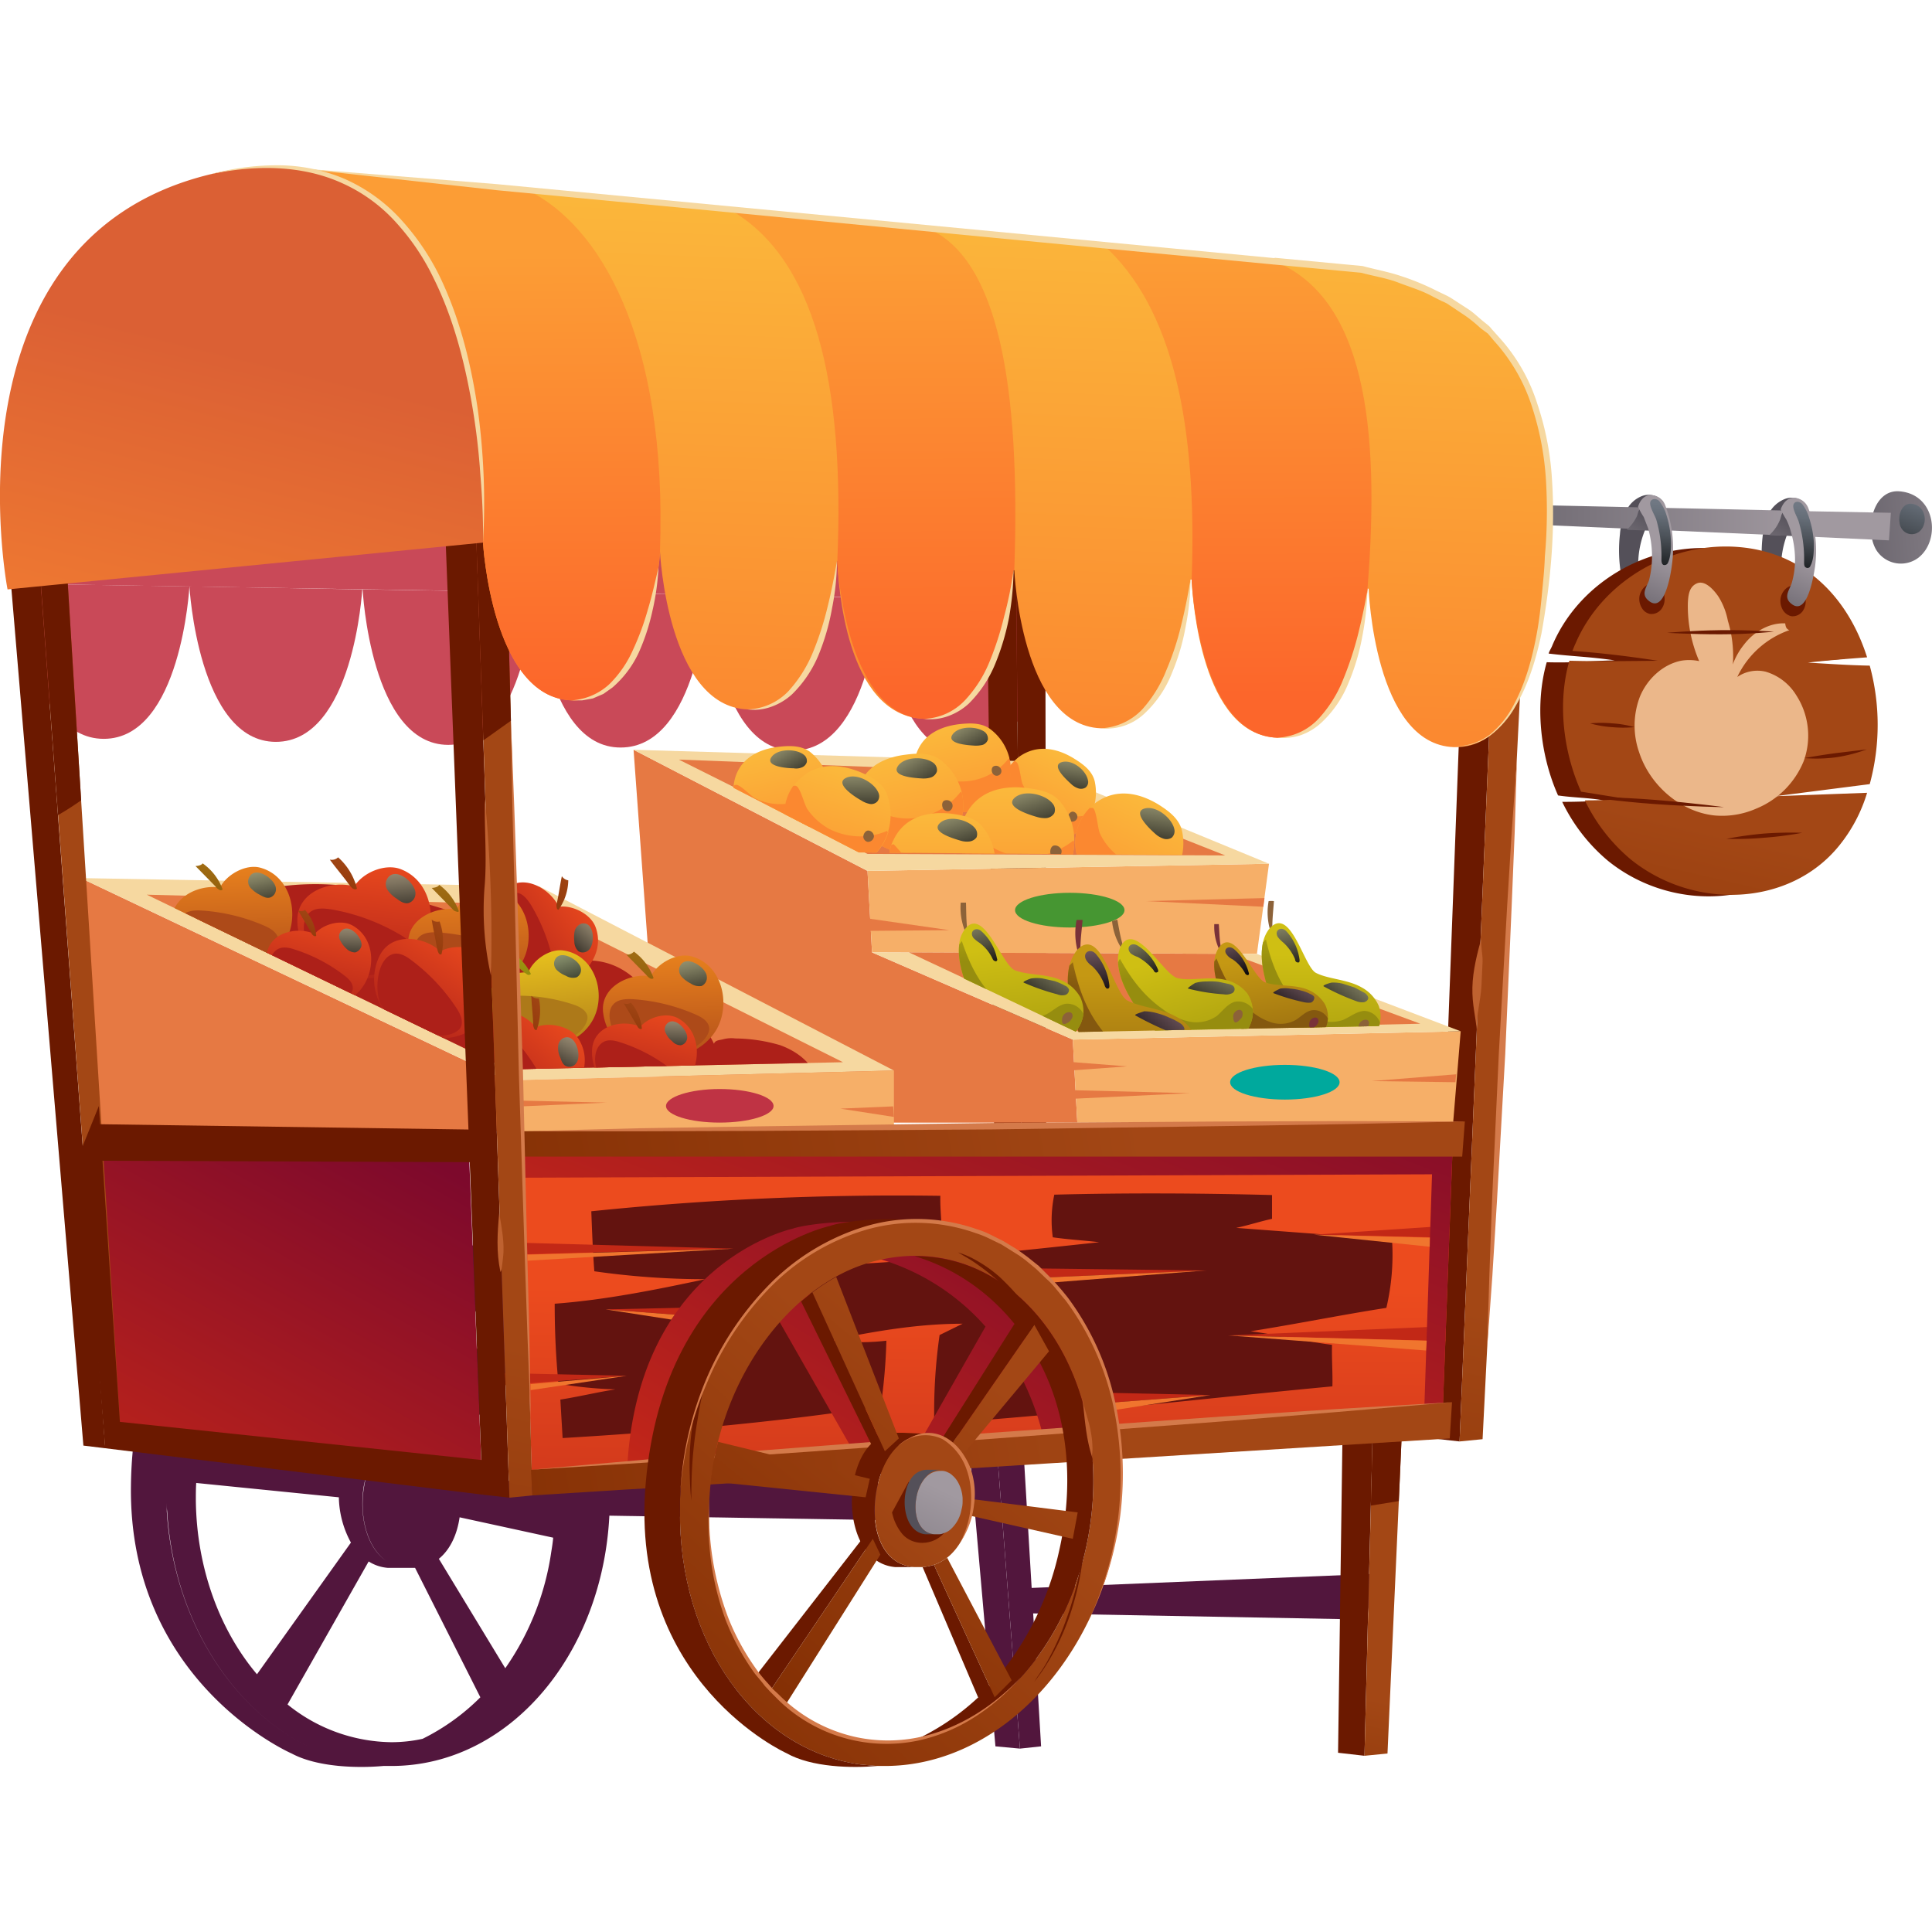 <svg xmlns="http://www.w3.org/2000/svg" xmlns:xlink="http://www.w3.org/1999/xlink" viewBox="0 0 512 512"><defs><style>.cls-1{fill:none;}.cls-2{isolation:isolate;}.cls-3{fill:#6b1900;}.cls-4{fill:#c94958;}.cls-5{fill:#e67943;}.cls-6{fill:#f6af68;}.cls-7{fill:#f6d8a0;}.cls-8{fill:#469632;}.cls-9{fill:#00a99d;}.cls-10{clip-path:url(#clip-path);}.cls-11{fill:#8c6239;}.cls-12{fill:url(#Áåçûìÿííûé_ãðàäèåíò_869);}.cls-13{fill:url(#Áåçûìÿííûé_ãðàäèåíò_869-2);}.cls-107,.cls-110,.cls-113,.cls-120,.cls-14,.cls-15,.cls-19,.cls-20,.cls-23,.cls-24,.cls-27,.cls-28,.cls-31,.cls-32,.cls-35,.cls-38,.cls-41,.cls-44,.cls-47,.cls-50,.cls-53,.cls-56,.cls-62,.cls-66,.cls-70,.cls-74,.cls-78,.cls-82,.cls-86,.cls-90,.cls-94,.cls-98{mix-blend-mode:screen;}.cls-14{fill:url(#Áåçûìÿííûé_ãðàäèåíò_831);}.cls-15{fill:url(#Áåçûìÿííûé_ãðàäèåíò_831-2);}.cls-16{fill:#793239;}.cls-17{fill:url(#Áåçûìÿííûé_ãðàäèåíò_887);}.cls-18{fill:url(#Áåçûìÿííûé_ãðàäèåíò_887-2);}.cls-19{fill:url(#Áåçûìÿííûé_ãðàäèåíò_886);}.cls-20{fill:url(#Áåçûìÿííûé_ãðàäèåíò_886-2);}.cls-21{fill:url(#Áåçûìÿííûé_ãðàäèåíò_869-3);}.cls-22{fill:url(#Áåçûìÿííûé_ãðàäèåíò_869-4);}.cls-23{fill:url(#Áåçûìÿííûé_ãðàäèåíò_831-3);}.cls-24{fill:url(#Áåçûìÿííûé_ãðàäèåíò_831-4);}.cls-25{fill:url(#Áåçûìÿííûé_ãðàäèåíò_887-3);}.cls-26{fill:url(#Áåçûìÿííûé_ãðàäèåíò_887-4);}.cls-27{fill:url(#Áåçûìÿííûé_ãðàäèåíò_886-3);}.cls-28{fill:url(#Áåçûìÿííûé_ãðàäèåíò_886-4);}.cls-29{fill:url(#Áåçûìÿííûé_ãðàäèåíò_869-5);}.cls-30{fill:url(#Áåçûìÿííûé_ãðàäèåíò_869-6);}.cls-31{fill:url(#Áåçûìÿííûé_ãðàäèåíò_831-5);}.cls-32{fill:url(#Áåçûìÿííûé_ãðàäèåíò_831-6);}.cls-33{clip-path:url(#clip-path-2);}.cls-34{fill:url(#Áåçûìÿííûé_ãðàäèåíò_26);}.cls-35{fill:url(#Áåçûìÿííûé_ãðàäèåíò_831-7);}.cls-36{fill:url(#Áåçûìÿííûé_ãðàäèåíò_26-2);}.cls-37{fill:url(#Áåçûìÿííûé_ãðàäèåíò_26-3);}.cls-38{fill:url(#Áåçûìÿííûé_ãðàäèåíò_831-8);}.cls-39{fill:url(#Áåçûìÿííûé_ãðàäèåíò_26-4);}.cls-40{fill:url(#Áåçûìÿííûé_ãðàäèåíò_26-5);}.cls-41{fill:url(#Áåçûìÿííûé_ãðàäèåíò_831-9);}.cls-42{fill:url(#Áåçûìÿííûé_ãðàäèåíò_26-6);}.cls-43{fill:url(#Áåçûìÿííûé_ãðàäèåíò_26-7);}.cls-44{fill:url(#Áåçûìÿííûé_ãðàäèåíò_831-10);}.cls-45{fill:url(#Áåçûìÿííûé_ãðàäèåíò_26-8);}.cls-46{fill:url(#Áåçûìÿííûé_ãðàäèåíò_26-9);}.cls-47{fill:url(#Áåçûìÿííûé_ãðàäèåíò_831-11);}.cls-48{fill:url(#Áåçûìÿííûé_ãðàäèåíò_26-10);}.cls-49{fill:url(#Áåçûìÿííûé_ãðàäèåíò_26-11);}.cls-50{fill:url(#Áåçûìÿííûé_ãðàäèåíò_831-12);}.cls-51{fill:url(#Áåçûìÿííûé_ãðàäèåíò_26-12);}.cls-52{fill:url(#Áåçûìÿííûé_ãðàäèåíò_26-13);}.cls-53{fill:url(#Áåçûìÿííûé_ãðàäèåíò_831-13);}.cls-54{fill:url(#Áåçûìÿííûé_ãðàäèåíò_26-14);}.cls-55{fill:url(#Áåçûìÿííûé_ãðàäèåíò_26-15);}.cls-56{fill:url(#Áåçûìÿííûé_ãðàäèåíò_831-14);}.cls-57{fill:url(#Áåçûìÿííûé_ãðàäèåíò_26-16);}.cls-58{fill:#bf3344;}.cls-59{clip-path:url(#clip-path-3);}.cls-60{fill:url(#Áåçûìÿííûé_ãðàäèåíò_154);}.cls-61{fill:url(#Áåçûìÿííûé_ãðàäèåíò_154-2);}.cls-62{fill:url(#Áåçûìÿííûé_ãðàäèåíò_4);}.cls-63{fill:url(#Áåçûìÿííûé_ãðàäèåíò_8);}.cls-64{fill:url(#Áåçûìÿííûé_ãðàäèåíò_154-3);}.cls-65{fill:url(#Áåçûìÿííûé_ãðàäèåíò_154-4);}.cls-66{fill:url(#Áåçûìÿííûé_ãðàäèåíò_4-2);}.cls-67{fill:url(#Áåçûìÿííûé_ãðàäèåíò_8-2);}.cls-68{fill:url(#Áåçûìÿííûé_ãðàäèåíò_154-5);}.cls-69{fill:url(#Áåçûìÿííûé_ãðàäèåíò_829);}.cls-70{fill:url(#Áåçûìÿííûé_ãðàäèåíò_831-15);}.cls-71{fill:url(#Áåçûìÿííûé_ãðàäèåíò_830);}.cls-72{fill:url(#Áåçûìÿííûé_ãðàäèåíò_829-2);}.cls-73{fill:url(#Áåçûìÿííûé_ãðàäèåíò_829-3);}.cls-74{fill:url(#Áåçûìÿííûé_ãðàäèåíò_831-16);}.cls-75{fill:url(#Áåçûìÿííûé_ãðàäèåíò_830-2);}.cls-76{fill:url(#Áåçûìÿííûé_ãðàäèåíò_829-4);}.cls-77{fill:url(#Áåçûìÿííûé_ãðàäèåíò_829-5);}.cls-78{fill:url(#Áåçûìÿííûé_ãðàäèåíò_831-17);}.cls-79{fill:url(#Áåçûìÿííûé_ãðàäèåíò_830-3);}.cls-80{fill:url(#Áåçûìÿííûé_ãðàäèåíò_829-6);}.cls-81{fill:url(#Áåçûìÿííûé_ãðàäèåíò_154-6);}.cls-82{fill:url(#Áåçûìÿííûé_ãðàäèåíò_4-3);}.cls-83{fill:url(#Áåçûìÿííûé_ãðàäèåíò_8-3);}.cls-84{fill:url(#Áåçûìÿííûé_ãðàäèåíò_154-7);}.cls-85{fill:url(#Áåçûìÿííûé_ãðàäèåíò_154-8);}.cls-86{fill:url(#Áåçûìÿííûé_ãðàäèåíò_4-4);}.cls-87{fill:url(#Áåçûìÿííûé_ãðàäèåíò_8-4);}.cls-88{fill:url(#Áåçûìÿííûé_ãðàäèåíò_154-9);}.cls-89{fill:url(#Áåçûìÿííûé_ãðàäèåíò_154-10);}.cls-90{fill:url(#Áåçûìÿííûé_ãðàäèåíò_4-5);}.cls-91{fill:url(#Áåçûìÿííûé_ãðàäèåíò_8-5);}.cls-92{fill:url(#Áåçûìÿííûé_ãðàäèåíò_154-11);}.cls-93{fill:url(#Áåçûìÿííûé_ãðàäèåíò_850);}.cls-94{fill:url(#Áåçûìÿííûé_ãðàäèåíò_852);}.cls-95{fill:url(#Áåçûìÿííûé_ãðàäèåíò_851);}.cls-96{fill:url(#Áåçûìÿííûé_ãðàäèåíò_850-2);}.cls-97{fill:url(#Áåçûìÿííûé_ãðàäèåíò_154-12);}.cls-98{fill:url(#Áåçûìÿííûé_ãðàäèåíò_4-6);}.cls-99{fill:url(#Áåçûìÿííûé_ãðàäèåíò_8-6);}.cls-100{fill:url(#Áåçûìÿííûé_ãðàäèåíò_154-13);}.cls-101{fill:url(#Áåçûìÿííûé_ãðàäèåíò_219);}.cls-102{fill:url(#Áåçûìÿííûé_ãðàäèåíò_219-2);}.cls-103{fill:url(#Áåçûìÿííûé_ãðàäèåíò_219-3);}.cls-104{fill:url(#Áåçûìÿííûé_ãðàäèåíò_219-4);}.cls-105{fill:url(#Áåçûìÿííûé_ãðàäèåíò_8-7);}.cls-106{fill:#ebb78a;}.cls-107{fill:url(#Áåçûìÿííûé_ãðàäèåíò_220);}.cls-108{fill:url(#Áåçûìÿííûé_ãðàäèåíò_219-5);}.cls-109{fill:url(#Áåçûìÿííûé_ãðàäèåíò_219-6);}.cls-110{fill:url(#Áåçûìÿííûé_ãðàäèåíò_220-2);}.cls-111{fill:url(#Áåçûìÿííûé_ãðàäèåíò_219-7);}.cls-112{fill:url(#Áåçûìÿííûé_ãðàäèåíò_219-8);}.cls-113{fill:url(#Áåçûìÿííûé_ãðàäèåíò_220-3);}.cls-114{fill:url(#Áåçûìÿííûé_ãðàäèåíò_8-8);}.cls-115{fill:#52163d;}.cls-116{fill:url(#Áåçûìÿííûé_ãðàäèåíò_8-9);}.cls-117{fill:url(#Áåçûìÿííûé_ãðàäèåíò_136);}.cls-118{fill:url(#Áåçûìÿííûé_ãðàäèåíò_8-10);}.cls-119{fill:url(#Áåçûìÿííûé_ãðàäèåíò_154-14);}.cls-120{fill:#63130f;}.cls-121{fill:#c22816;}.cls-122{fill:#f0752e;}.cls-123{fill:url(#Áåçûìÿííûé_ãðàäèåíò_136-2);}.cls-124{fill:url(#Áåçûìÿííûé_ãðàäèåíò_8-11);}.cls-125{fill:url(#Áåçûìÿííûé_ãðàäèåíò_34);}.cls-126{fill:url(#Áåçûìÿííûé_ãðàäèåíò_26-17);}.cls-127{fill:url(#Áåçûìÿííûé_ãðàäèåíò_177);}.cls-128{fill:#bf6230;}.cls-129{fill:url(#Áåçûìÿííûé_ãðàäèåíò_136-3);}.cls-130{fill:url(#Áåçûìÿííûé_ãðàäèåíò_8-12);}.cls-131{fill:#d47a4a;}.cls-132{fill:url(#Áåçûìÿííûé_ãðàäèåíò_8-13);}.cls-133{fill:url(#Áåçûìÿííûé_ãðàäèåíò_8-14);}.cls-134{fill:url(#Áåçûìÿííûé_ãðàäèåíò_8-15);}.cls-135{fill:url(#Áåçûìÿííûé_ãðàäèåíò_8-16);}.cls-136{fill:url(#Áåçûìÿííûé_ãðàäèåíò_8-17);}.cls-137{fill:url(#Áåçûìÿííûé_ãðàäèåíò_8-18);}.cls-138{fill:url(#Áåçûìÿííûé_ãðàäèåíò_8-19);}.cls-139{fill:url(#Áåçûìÿííûé_ãðàäèåíò_8-20);}.cls-140{fill:url(#Áåçûìÿííûé_ãðàäèåíò_8-21);}.cls-141{fill:url(#Áåçûìÿííûé_ãðàäèåíò_219-9);}.cls-142{fill:url(#Áåçûìÿííûé_ãðàäèåíò_219-10);}</style><clipPath id="clip-path"><polygon class="cls-1" points="240.9 252.4 285.3 273.5 376.4 271.7 374.7 234.8 240.9 233.5 240.9 252.4"/></clipPath><linearGradient id="Áåçûìÿííûé_ãðàäèåíò_869" x1="353.09" y1="249.33" x2="355.14" y2="290.54" gradientTransform="matrix(1, 0.03, -0.03, 1, 3.85, -7.14)" gradientUnits="userSpaceOnUse"><stop offset="0" stop-color="#cfbf13"/><stop offset="1" stop-color="#968d0f"/></linearGradient><linearGradient id="Áåçûìÿííûé_ãðàäèåíò_869-2" x1="354.22" y1="232.77" x2="353.66" y2="252.89" xlink:href="#Áåçûìÿííûé_ãðàäèåíò_869"/><linearGradient id="Áåçûìÿííûé_ãðàäèåíò_831" x1="341.78" y1="236.9" x2="346.13" y2="255.68" gradientTransform="matrix(1, 0.03, -0.03, 1, 3.85, -7.14)" gradientUnits="userSpaceOnUse"><stop offset="0" stop-color="#a8a57e"/><stop offset="0.12" stop-color="#9d9a75"/><stop offset="0.33" stop-color="#7e7c5f"/><stop offset="0.62" stop-color="#4d4b3a"/><stop offset="0.96" stop-color="#090907"/><stop offset="1"/></linearGradient><linearGradient id="Áåçûìÿííûé_ãðàäèåíò_831-2" x1="367.44" y1="250.81" x2="355.03" y2="266.96" xlink:href="#Áåçûìÿííûé_ãðàäèåíò_831"/><linearGradient id="Áåçûìÿííûé_ãðàäèåíò_887" x1="322.08" y1="268.34" x2="323.91" y2="305.19" gradientTransform="matrix(0.99, -0.11, 0.11, 0.99, -14.03, 23.4)" gradientUnits="userSpaceOnUse"><stop offset="0" stop-color="#c59813"/><stop offset="1" stop-color="#84580f"/></linearGradient><linearGradient id="Áåçûìÿííûé_ãðàäèåíò_887-2" x1="323.08" y1="253.52" x2="322.58" y2="271.5" xlink:href="#Áåçûìÿííûé_ãðàäèåíò_887"/><linearGradient id="Áåçûìÿííûé_ãðàäèåíò_886" x1="311.95" y1="257.22" x2="315.84" y2="274.02" gradientTransform="matrix(0.99, -0.11, 0.11, 0.99, -14.03, 23.4)" gradientUnits="userSpaceOnUse"><stop offset="0" stop-color="#97747e"/><stop offset="0.13" stop-color="#8c6b74"/><stop offset="0.36" stop-color="#6d545b"/><stop offset="0.67" stop-color="#3c2e32"/><stop offset="1"/></linearGradient><linearGradient id="Áåçûìÿííûé_ãðàäèåíò_886-2" x1="334.85" y1="269.75" x2="323.84" y2="284.08" xlink:href="#Áåçûìÿííûé_ãðàäèåíò_886"/><linearGradient id="Áåçûìÿííûé_ãðàäèåíò_869-3" x1="281.77" y1="281.4" x2="283.83" y2="322.8" gradientTransform="translate(-29.9 48.1) rotate(-14)" xlink:href="#Áåçûìÿííûé_ãðàäèåíò_869"/><linearGradient id="Áåçûìÿííûé_ãðàäèåíò_869-4" x1="282.91" y1="264.72" x2="282.35" y2="284.94" gradientTransform="translate(-29.9 48.1) rotate(-14)" xlink:href="#Áåçûìÿííûé_ãðàäèåíò_869"/><linearGradient id="Áåçûìÿííûé_ãðàäèåíò_831-3" x1="270.4" y1="268.9" x2="274.76" y2="287.78" gradientTransform="translate(-29.9 48.1) rotate(-14)" xlink:href="#Áåçûìÿííûé_ãðàäèåíò_831"/><linearGradient id="Áåçûìÿííûé_ãðàäèåíò_831-4" x1="296.04" y1="283.09" x2="283.78" y2="299.06" gradientTransform="translate(-29.9 48.1) rotate(-14)" xlink:href="#Áåçûìÿííûé_ãðàäèåíò_831"/><linearGradient id="Áåçûìÿííûé_ãðàäèåíò_887-3" x1="305.9" y1="251.42" x2="308.16" y2="296.91" gradientTransform="translate(6.9 -7.5) rotate(2.8)" xlink:href="#Áåçûìÿííûé_ãðàäèåíò_887"/><linearGradient id="Áåçûìÿííûé_ãðàäèåíò_887-4" x1="307.14" y1="233.14" x2="306.52" y2="255.34" gradientTransform="translate(6.9 -7.5) rotate(2.8)" xlink:href="#Áåçûìÿííûé_ãðàäèåíò_887"/><linearGradient id="Áåçûìÿííûé_ãðàäèåíò_886-3" x1="293.42" y1="237.7" x2="298.21" y2="258.42" gradientTransform="translate(6.9 -7.5) rotate(2.8)" xlink:href="#Áåçûìÿííûé_ãðàäèåíò_886"/><linearGradient id="Áåçûìÿííûé_ãðàäèåíò_886-4" x1="321.74" y1="253.03" x2="308.04" y2="270.87" gradientTransform="translate(6.9 -7.5) rotate(2.8)" xlink:href="#Áåçûìÿííûé_ãðàäèåíò_886"/><linearGradient id="Áåçûìÿííûé_ãðàäèåíò_869-5" x1="262.1" y1="256.32" x2="264.15" y2="297.58" gradientTransform="translate(-8.4 11.9) rotate(-3.7)" xlink:href="#Áåçûìÿííûé_ãðàäèåíò_869"/><linearGradient id="Áåçûìÿííûé_ãðàäèåíò_869-6" x1="263.23" y1="239.73" x2="262.67" y2="259.87" gradientTransform="translate(-8.4 11.9) rotate(-3.7)" xlink:href="#Áåçûìÿííûé_ãðàäèåíò_869"/><linearGradient id="Áåçûìÿííûé_ãðàäèåíò_831-5" x1="250.76" y1="243.87" x2="255.11" y2="262.68" gradientTransform="translate(-8.4 11.9) rotate(-3.7)" xlink:href="#Áåçûìÿííûé_ãðàäèåíò_831"/><linearGradient id="Áåçûìÿííûé_ãðàäèåíò_831-6" x1="276.42" y1="257.86" x2="264.06" y2="273.96" gradientTransform="translate(-8.4 11.9) rotate(-3.7)" xlink:href="#Áåçûìÿííûé_ãðàäèåíò_831"/><clipPath id="clip-path-2"><polygon class="cls-1" points="179.9 201.3 227.6 225.9 324.7 226.7 321 191.3 182.9 185.5 179.9 201.3"/></clipPath><linearGradient id="Áåçûìÿííûé_ãðàäèåíò_26" x1="293.7" y1="186.45" x2="283.63" y2="220.66" gradientTransform="translate(24.6 -32.7) rotate(9.7)" gradientUnits="userSpaceOnUse"><stop offset="0" stop-color="#fbb83b"/><stop offset="1" stop-color="#fb8830"/></linearGradient><linearGradient id="Áåçûìÿííûé_ãðàäèåíò_831-7" x1="296.01" y1="183.11" x2="296.34" y2="199.45" gradientTransform="translate(24.6 -32.7) rotate(9.7)" xlink:href="#Áåçûìÿííûé_ãðàäèåíò_831"/><linearGradient id="Áåçûìÿííûé_ãðàäèåíò_26-2" x1="279.24" y1="219.2" x2="283.33" y2="211.2" xlink:href="#Áåçûìÿííûé_ãðàäèåíò_26"/><linearGradient id="Áåçûìÿííûé_ãðàäèåíò_26-3" x1="207.18" y1="235.53" x2="197.09" y2="269.81" gradientTransform="translate(-42.7 87.3) rotate(-29)" xlink:href="#Áåçûìÿííûé_ãðàäèåíò_26"/><linearGradient id="Áåçûìÿííûé_ãðàäèåíò_831-8" x1="209.39" y1="232.08" x2="209.73" y2="248.74" gradientTransform="translate(-42.7 87.3) rotate(-29)" xlink:href="#Áåçûìÿííûé_ãðàäèåíò_831"/><linearGradient id="Áåçûìÿííûé_ãðàäèåíò_26-4" x1="192.83" y1="268.09" x2="196.85" y2="260.2" gradientTransform="translate(-42.7 87.3) rotate(-29)" xlink:href="#Áåçûìÿííûé_ãðàäèåíò_26"/><linearGradient id="Áåçûìÿííûé_ãðàäèåíò_26-5" x1="317.51" y1="194.71" x2="306.07" y2="233.63" xlink:href="#Áåçûìÿííûé_ãðàäèåíò_26"/><linearGradient id="Áåçûìÿííûé_ãðàäèåíò_831-9" x1="320.14" y1="190.91" x2="320.52" y2="209.49" gradientTransform="translate(24.6 -32.7) rotate(9.7)" xlink:href="#Áåçûìÿííûé_ãðàäèåíò_831"/><linearGradient id="Áåçûìÿííûé_ãðàäèåíò_26-6" x1="301.07" y1="231.96" x2="305.72" y2="222.86" xlink:href="#Áåçûìÿííûé_ãðàäèåíò_26"/><linearGradient id="Áåçûìÿííûé_ãðàäèåíò_26-7" x1="243.92" y1="239.42" x2="231.91" y2="280.24" gradientTransform="translate(-31.1 47.2) rotate(-16.1)" xlink:href="#Áåçûìÿííûé_ãðàäèåíò_26"/><linearGradient id="Áåçûìÿííûé_ãðàäèåíò_831-10" x1="246.62" y1="235.35" x2="247.02" y2="255.1" gradientTransform="translate(-31.1 47.2) rotate(-16.1)" xlink:href="#Áåçûìÿííûé_ãðàäèåíò_831"/><linearGradient id="Áåçûìÿííûé_ãðàäèåíò_26-8" x1="226.77" y1="278.32" x2="231.59" y2="268.87" gradientTransform="translate(-31.1 47.2) rotate(-16.1)" xlink:href="#Áåçûìÿííûé_ãðàäèåíò_26"/><linearGradient id="Áåçûìÿííûé_ãðàäèåíò_26-9" x1="162.3" y1="217.53" x2="152.22" y2="251.81" gradientTransform="translate(-42.7 87.3) rotate(-29)" xlink:href="#Áåçûìÿííûé_ãðàäèåíò_26"/><linearGradient id="Áåçûìÿííûé_ãðàäèåíò_831-11" x1="164.51" y1="214.08" x2="164.85" y2="230.75" gradientTransform="translate(-42.7 87.3) rotate(-29)" xlink:href="#Áåçûìÿííûé_ãðàäèåíò_831"/><linearGradient id="Áåçûìÿííûé_ãðàäèåíò_26-10" x1="147.95" y1="250.09" x2="151.98" y2="242.21" gradientTransform="translate(-42.7 87.3) rotate(-29)" xlink:href="#Áåçûìÿííûé_ãðàäèåíò_26"/><linearGradient id="Áåçûìÿííûé_ãðàäèåíò_26-11" x1="187.69" y1="236.9" x2="176.49" y2="274.97" gradientTransform="translate(-43.1 90.4) rotate(-30.1)" xlink:href="#Áåçûìÿííûé_ãðàäèåíò_26"/><linearGradient id="Áåçûìÿííûé_ãðàäèåíò_831-12" x1="190.14" y1="233.07" x2="190.52" y2="251.58" gradientTransform="translate(-43.1 90.4) rotate(-30.1)" xlink:href="#Áåçûìÿííûé_ãðàäèåíò_831"/><linearGradient id="Áåçûìÿííûé_ãðàäèåíò_26-12" x1="171.76" y1="273.06" x2="176.22" y2="264.3" gradientTransform="translate(-43.1 90.4) rotate(-30.1)" xlink:href="#Áåçûìÿííûé_ãðàäèåíò_26"/><linearGradient id="Áåçûìÿííûé_ãðàäèåíò_26-13" x1="225.28" y1="204.57" x2="214.08" y2="242.66" gradientTransform="matrix(1, 0, 0, 1, 0, 0)" xlink:href="#Áåçûìÿííûé_ãðàäèåíò_26"/><linearGradient id="Áåçûìÿííûé_ãðàäèåíò_831-13" x1="227.85" y1="200.83" x2="228.22" y2="219.1" gradientTransform="matrix(1, 0, 0, 1, 0, 0)" xlink:href="#Áåçûìÿííûé_ãðàäèåíò_831"/><linearGradient id="Áåçûìÿííûé_ãðàäèåíò_26-14" x1="209.21" y1="240.98" x2="213.75" y2="232.1" gradientTransform="matrix(1, 0, 0, 1, 0, 0)" xlink:href="#Áåçûìÿííûé_ãðàäèåíò_26"/><linearGradient id="Áåçûìÿííûé_ãðàäèåíò_26-15" x1="222.92" y1="240.4" x2="211.74" y2="278.42" gradientTransform="translate(-31.1 47.2) rotate(-16.1)" xlink:href="#Áåçûìÿííûé_ãðàäèåíò_26"/><linearGradient id="Áåçûìÿííûé_ãðàäèåíò_831-14" x1="225.43" y1="236.61" x2="225.81" y2="255" gradientTransform="translate(-31.1 47.2) rotate(-16.1)" xlink:href="#Áåçûìÿííûé_ãðàäèåíò_831"/><linearGradient id="Áåçûìÿííûé_ãðàäèåíò_26-16" x1="206.94" y1="276.63" x2="211.44" y2="267.82" gradientTransform="translate(-31.1 47.2) rotate(-16.1)" xlink:href="#Áåçûìÿííûé_ãðàäèåíò_26"/><clipPath id="clip-path-3"><polygon class="cls-1" points="38.9 237.1 37 218.9 219.9 230.1 223.4 281.5 134.7 283.4 38.9 237.1"/></clipPath><linearGradient id="Áåçûìÿííûé_ãðàäèåíò_154" x1="112.51" y1="314.78" x2="119.78" y2="296.51" gradientUnits="userSpaceOnUse"><stop offset="0" stop-color="#ec4b1e"/><stop offset="1" stop-color="#ad2019"/></linearGradient><linearGradient id="Áåçûìÿííûé_ãðàäèåíò_154-2" x1="97.91" y1="226.3" x2="94.93" y2="262.65" xlink:href="#Áåçûìÿííûé_ãðàäèåíò_154"/><linearGradient id="Áåçûìÿííûé_ãðàäèåíò_4" x1="105.47" y1="228.09" x2="107.15" y2="245.8" gradientUnits="userSpaceOnUse"><stop offset="0" stop-color="#a8997e"/><stop offset="0.12" stop-color="#9d8f75"/><stop offset="0.33" stop-color="#7e735f"/><stop offset="0.62" stop-color="#4d463a"/><stop offset="0.96" stop-color="#090807"/><stop offset="1"/></linearGradient><linearGradient id="Áåçûìÿííûé_ãðàäèåíò_8" x1="86.31" y1="247.03" x2="92.46" y2="226.71" gradientUnits="userSpaceOnUse"><stop offset="0" stop-color="#7d2a00"/><stop offset="1" stop-color="#a34715"/></linearGradient><linearGradient id="Áåçûìÿííûé_ãðàäèåíò_154-3" x1="85.34" y1="282.71" x2="91.3" y2="261.27" xlink:href="#Áåçûìÿííûé_ãðàäèåíò_154"/><linearGradient id="Áåçûìÿííûé_ãðàäèåíò_154-4" x1="209.13" y1="170.78" x2="206.59" y2="201.84" gradientTransform="matrix(0.66, 0.75, -0.75, 0.66, 146.7, -31.76)" xlink:href="#Áåçûìÿííûé_ãðàäèåíò_154"/><linearGradient id="Áåçûìÿííûé_ãðàäèåíò_4-2" x1="215.59" y1="172.31" x2="217.03" y2="187.45" gradientTransform="matrix(0.66, 0.75, -0.75, 0.66, 146.7, -31.76)" xlink:href="#Áåçûìÿííûé_ãðàäèåíò_4"/><linearGradient id="Áåçûìÿííûé_ãðàäèåíò_8-2" x1="199.23" y1="188.5" x2="204.48" y2="171.13" gradientTransform="matrix(0.66, 0.75, -0.75, 0.66, 146.7, -31.76)" xlink:href="#Áåçûìÿííûé_ãðàäèåíò_8"/><linearGradient id="Áåçûìÿííûé_ãðàäèåíò_154-5" x1="198.39" y1="218.98" x2="203.49" y2="200.66" gradientTransform="matrix(0.66, 0.75, -0.75, 0.66, 146.7, -31.76)" xlink:href="#Áåçûìÿííûé_ãðàäèåíò_154"/><linearGradient id="Áåçûìÿííûé_ãðàäèåíò_829" x1="113.34" y1="244.14" x2="110.64" y2="277.01" gradientTransform="translate(-15.3 2.4) rotate(-6.2)" gradientUnits="userSpaceOnUse"><stop offset="0" stop-color="#ec851e"/><stop offset="1" stop-color="#ad4a19"/></linearGradient><linearGradient id="Áåçûìÿííûé_ãðàäèåíò_831-15" x1="120.17" y1="245.76" x2="121.69" y2="261.78" gradientTransform="translate(-15.3 2.4) rotate(-6.2)" xlink:href="#Áåçûìÿííûé_ãðàäèåíò_831"/><linearGradient id="Áåçûìÿííûé_ãðàäèåíò_830" x1="102.85" y1="262.89" x2="108.41" y2="244.51" gradientTransform="translate(-15.3 2.4) rotate(-6.2)" gradientUnits="userSpaceOnUse"><stop offset="0" stop-color="#7d4d00"/><stop offset="1" stop-color="#a36f15"/></linearGradient><linearGradient id="Áåçûìÿííûé_ãðàäèåíò_829-2" x1="101.97" y1="295.15" x2="107.36" y2="275.77" xlink:href="#Áåçûìÿííûé_ãðàäèåíò_829"/><linearGradient id="Áåçûìÿííûé_ãðàäèåíò_829-3" x1="51.7" y1="231.63" x2="49" y2="264.5" xlink:href="#Áåçûìÿííûé_ãðàäèåíò_829"/><linearGradient id="Áåçûìÿííûé_ãðàäèåíò_831-16" x1="58.54" y1="233.26" x2="60.05" y2="249.27" gradientTransform="translate(-15.3 2.4) rotate(-6.2)" xlink:href="#Áåçûìÿííûé_ãðàäèåíò_831"/><linearGradient id="Áåçûìÿííûé_ãðàäèåíò_830-2" x1="41.21" y1="250.38" x2="46.78" y2="232.01" xlink:href="#Áåçûìÿííûé_ãðàäèåíò_830"/><linearGradient id="Áåçûìÿííûé_ãðàäèåíò_829-4" x1="40.33" y1="282.64" x2="45.72" y2="263.26" xlink:href="#Áåçûìÿííûé_ãðàäèåíò_829"/><linearGradient id="Áåçûìÿííûé_ãðàäèåíò_829-5" x1="162.7" y1="267.31" x2="160.01" y2="300.18" xlink:href="#Áåçûìÿííûé_ãðàäèåíò_829"/><linearGradient id="Áåçûìÿííûé_ãðàäèåíò_831-17" x1="169.54" y1="268.93" x2="171.06" y2="284.94" gradientTransform="translate(-15.3 2.4) rotate(-6.2)" xlink:href="#Áåçûìÿííûé_ãðàäèåíò_831"/><linearGradient id="Áåçûìÿííûé_ãðàäèåíò_830-3" x1="152.22" y1="286.06" x2="157.78" y2="267.68" xlink:href="#Áåçûìÿííûé_ãðàäèåíò_830"/><linearGradient id="Áåçûìÿííûé_ãðàäèåíò_829-6" x1="151.33" y1="318.32" x2="156.73" y2="298.93" xlink:href="#Áåçûìÿííûé_ãðàäèåíò_829"/><linearGradient id="Áåçûìÿííûé_ãðàäèåíò_154-6" x1="163.9" y1="220.25" x2="161.18" y2="253.42" gradientTransform="translate(78.8 -24) rotate(27.3)" xlink:href="#Áåçûìÿííûé_ãðàäèåíò_154"/><linearGradient id="Áåçûìÿííûé_ãðàäèåíò_4-3" x1="170.8" y1="221.89" x2="172.33" y2="238.05" gradientTransform="translate(78.8 -24) rotate(27.3)" xlink:href="#Áåçûìÿííûé_ãðàäèåíò_4"/><linearGradient id="Áåçûìÿííûé_ãðàäèåíò_8-3" x1="153.32" y1="239.17" x2="158.93" y2="220.63" gradientTransform="translate(78.8 -24) rotate(27.3)" xlink:href="#Áåçûìÿííûé_ãðàäèåíò_8"/><linearGradient id="Áåçûìÿííûé_ãðàäèåíò_154-7" x1="152.43" y1="271.72" x2="157.87" y2="252.16" gradientTransform="translate(78.8 -24) rotate(27.3)" xlink:href="#Áåçûìÿííûé_ãðàäèåíò_154"/><linearGradient id="Áåçûìÿííûé_ãðàäèåíò_154-8" x1="100.42" y1="245.21" x2="98.09" y2="273.66" gradientTransform="translate(20.5 -15.1) rotate(7.6)" xlink:href="#Áåçûìÿííûé_ãðàäèåíò_154"/><linearGradient id="Áåçûìÿííûé_ãðàäèåíò_4-4" x1="106.34" y1="246.61" x2="107.65" y2="260.48" gradientTransform="translate(20.5 -15.1) rotate(7.6)" xlink:href="#Áåçûìÿííûé_ãðàäèåíò_4"/><linearGradient id="Áåçûìÿííûé_ãðàäèåíò_8-4" x1="91.35" y1="261.44" x2="96.16" y2="245.53" gradientTransform="translate(20.5 -15.1) rotate(7.6)" xlink:href="#Áåçûìÿííûé_ãðàäèåíò_8"/><linearGradient id="Áåçûìÿííûé_ãðàäèåíò_154-9" x1="90.58" y1="289.36" x2="95.25" y2="272.58" gradientTransform="translate(20.5 -15.1) rotate(7.6)" xlink:href="#Áåçûìÿííûé_ãðàäèåíò_154"/><linearGradient id="Áåçûìÿííûé_ãðàäèåíò_154-10" x1="189.23" y1="258.12" x2="186.9" y2="286.57" gradientTransform="translate(20.5 -15.1) rotate(7.6)" xlink:href="#Áåçûìÿííûé_ãðàäèåíò_154"/><linearGradient id="Áåçûìÿííûé_ãðàäèåíò_4-5" x1="195.15" y1="259.52" x2="196.47" y2="273.38" gradientTransform="translate(20.5 -15.1) rotate(7.6)" xlink:href="#Áåçûìÿííûé_ãðàäèåíò_4"/><linearGradient id="Áåçûìÿííûé_ãðàäèåíò_8-5" x1="180.16" y1="274.35" x2="184.97" y2="258.44" gradientTransform="translate(20.5 -15.1) rotate(7.6)" xlink:href="#Áåçûìÿííûé_ãðàäèåíò_8"/><linearGradient id="Áåçûìÿííûé_ãðàäèåíò_154-11" x1="179.4" y1="302.27" x2="184.06" y2="285.49" gradientTransform="translate(20.5 -15.1) rotate(7.6)" xlink:href="#Áåçûìÿííûé_ãðàäèåíò_154"/><linearGradient id="Áåçûìÿííûé_ãðàäèåíò_850" x1="130.58" y1="256.45" x2="128.03" y2="287.51" gradientTransform="matrix(0.98, -0.2, 0.2, 0.98, -37.08, 24.52)" gradientUnits="userSpaceOnUse"><stop offset="0" stop-color="#ecc71e"/><stop offset="1" stop-color="#ad7919"/></linearGradient><linearGradient id="Áåçûìÿííûé_ãðàäèåíò_852" x1="137.04" y1="257.98" x2="138.47" y2="273.12" gradientTransform="matrix(0.98, -0.2, 0.2, 0.98, -37.08, 24.52)" gradientUnits="userSpaceOnUse"><stop offset="0" stop-color="#9ea87e"/><stop offset="0.12" stop-color="#939d75"/><stop offset="0.33" stop-color="#777e5f"/><stop offset="0.62" stop-color="#484d3a"/><stop offset="0.96" stop-color="#090907"/><stop offset="1"/></linearGradient><linearGradient id="Áåçûìÿííûé_ãðàäèåíò_851" x1="120.67" y1="274.17" x2="125.93" y2="256.8" gradientTransform="matrix(0.98, -0.2, 0.2, 0.98, -37.08, 24.52)" gradientUnits="userSpaceOnUse"><stop offset="0" stop-color="#7d7500"/><stop offset="1" stop-color="#a39c15"/></linearGradient><linearGradient id="Áåçûìÿííûé_ãðàäèåíò_850-2" x1="119.84" y1="304.65" x2="124.94" y2="286.33" xlink:href="#Áåçûìÿííûé_ãðàäèåíò_850"/><linearGradient id="Áåçûìÿííûé_ãðàäèåíò_154-12" x1="206.24" y1="214.27" x2="203.62" y2="246.18" gradientTransform="translate(102.1 -25.6) rotate(34.8)" xlink:href="#Áåçûìÿííûé_ãðàäèåíò_154"/><linearGradient id="Áåçûìÿííûé_ãðàäèåíò_4-6" x1="212.88" y1="215.85" x2="214.35" y2="231.39" gradientTransform="translate(102.1 -25.6) rotate(34.8)" xlink:href="#Áåçûìÿííûé_ãðàäèåíò_4"/><linearGradient id="Áåçûìÿííûé_ãðàäèåíò_8-6" x1="196.06" y1="232.47" x2="201.46" y2="214.64" gradientTransform="translate(102.1 -25.6) rotate(34.8)" xlink:href="#Áåçûìÿííûé_ãðàäèåíò_8"/><linearGradient id="Áåçûìÿííûé_ãðàäèåíò_154-13" x1="195.21" y1="263.79" x2="200.44" y2="244.97" gradientTransform="translate(102.1 -25.6) rotate(34.8)" xlink:href="#Áåçûìÿííûé_ãðàäèåíò_154"/><linearGradient id="Áåçûìÿííûé_ãðàäèåíò_219" x1="423.61" y1="166.81" x2="427.92" y2="157.22" gradientUnits="userSpaceOnUse"><stop offset="0" stop-color="#a199a0"/><stop offset="1" stop-color="#545059"/></linearGradient><linearGradient id="Áåçûìÿííûé_ãðàäèåíò_219-2" x1="461.45" y1="167.56" x2="465.76" y2="157.96" xlink:href="#Áåçûìÿííûé_ãðàäèåíò_219"/><linearGradient id="Áåçûìÿííûé_ãðàäèåíò_219-3" x1="544.06" y1="136.18" x2="471.69" y2="142.57" xlink:href="#Áåçûìÿííûé_ãðàäèåíò_219"/><linearGradient id="Áåçûìÿííûé_ãðàäèåíò_219-4" x1="478.56" y1="138.68" x2="361.04" y2="137.62" xlink:href="#Áåçûìÿííûé_ãðàäèåíò_219"/><linearGradient id="Áåçûìÿííûé_ãðàäèåíò_8-7" x1="426.07" y1="318.66" x2="449.28" y2="219.02" xlink:href="#Áåçûìÿííûé_ãðàäèåíò_8"/><linearGradient id="Áåçûìÿííûé_ãðàäèåíò_220" x1="509.54" y1="129.72" x2="500.5" y2="154.48" gradientUnits="userSpaceOnUse"><stop offset="0" stop-color="#707883"/><stop offset="0.15" stop-color="#666e78"/><stop offset="0.41" stop-color="#4c5259"/><stop offset="0.75" stop-color="#222528"/><stop offset="1"/></linearGradient><linearGradient id="Áåçûìÿííûé_ãðàäèåíò_219-5" x1="463.14" y1="157.91" x2="476.03" y2="136.62" xlink:href="#Áåçûìÿííûé_ãðàäèåíò_219"/><linearGradient id="Áåçûìÿííûé_ãðàäèåíò_219-6" x1="476.14" y1="144.9" x2="466.36" y2="167.1" gradientTransform="translate(0.1 -0.5) rotate(0.2)" xlink:href="#Áåçûìÿííûé_ãðàäèåíò_219"/><linearGradient id="Áåçûìÿííûé_ãðàäèåíò_220-2" x1="478.43" y1="134.11" x2="476.66" y2="155.18" xlink:href="#Áåçûìÿííûé_ãðàäèåíò_220"/><linearGradient id="Áåçûìÿííûé_ãðàäèåíò_219-7" x1="425.89" y1="155.62" x2="437.97" y2="135.67" xlink:href="#Áåçûìÿííûé_ãðàäèåíò_219"/><linearGradient id="Áåçûìÿííûé_ãðàäèåíò_219-8" x1="438.29" y1="144.26" x2="428.52" y2="166.46" gradientTransform="translate(0.1 -0.5) rotate(0.2)" xlink:href="#Áåçûìÿííûé_ãðàäèåíò_219"/><linearGradient id="Áåçûìÿííûé_ãðàäèåíò_220-3" x1="440.58" y1="133.36" x2="438.81" y2="154.44" xlink:href="#Áåçûìÿííûé_ãðàäèåíò_220"/><linearGradient id="Áåçûìÿííûé_ãðàäèåíò_8-8" x1="350.67" y1="483.06" x2="378.62" y2="344.64" xlink:href="#Áåçûìÿííûé_ãðàäèåíò_8"/><linearGradient id="Áåçûìÿííûé_ãðàäèåíò_8-9" x1="346.6" y1="509.71" x2="358.84" y2="449.09" xlink:href="#Áåçûìÿííûé_ãðàäèåíò_8"/><linearGradient id="Áåçûìÿííûé_ãðàäèåíò_136" x1="36.3" y1="423.04" x2="103.19" y2="301.29" gradientUnits="userSpaceOnUse"><stop offset="0" stop-color="#c92917"/><stop offset="1" stop-color="#7d092c"/></linearGradient><linearGradient id="Áåçûìÿííûé_ãðàäèåíò_8-10" x1="7.23" y1="421.97" x2="13.2" y2="353.37" xlink:href="#Áåçûìÿííûé_ãðàäèåíò_8"/><linearGradient id="Áåçûìÿííûé_ãðàäèåíò_154-14" x1="261.51" y1="341.43" x2="260.76" y2="467.42" xlink:href="#Áåçûìÿííûé_ãðàäèåíò_154"/><linearGradient id="Áåçûìÿííûé_ãðàäèåíò_136-2" x1="200.44" y1="422.9" x2="276.49" y2="298.76" xlink:href="#Áåçûìÿííûé_ãðàäèåíò_136"/><linearGradient id="Áåçûìÿííûé_ãðàäèåíò_8-11" x1="82.76" y1="510.7" x2="114.83" y2="351.88" xlink:href="#Áåçûìÿííûé_ãðàäèåíò_8"/><linearGradient id="Áåçûìÿííûé_ãðàäèåíò_34" x1="72.23" y1="95.77" x2="41.35" y2="220.79" gradientUnits="userSpaceOnUse"><stop offset="0" stop-color="#db6034"/><stop offset="1" stop-color="#fb8830"/></linearGradient><linearGradient id="Áåçûìÿííûé_ãðàäèåíò_26-17" x1="246.05" y1="51.21" x2="240.41" y2="192.18" gradientTransform="matrix(1, 0, 0, 1, 0, 0)" xlink:href="#Áåçûìÿííûé_ãðàäèåíò_26"/><linearGradient id="Áåçûìÿííûé_ãðàäèåíò_177" x1="220.66" y1="67.22" x2="221.23" y2="184.7" gradientUnits="userSpaceOnUse"><stop offset="0" stop-color="#fc9d35"/><stop offset="1" stop-color="#fc662b"/></linearGradient><linearGradient id="Áåçûìÿííûé_ãðàäèåíò_136-3" x1="243.21" y1="385.9" x2="297.73" y2="245.54" xlink:href="#Áåçûìÿííûé_ãðàäèåíò_136"/><linearGradient id="Áåçûìÿííûé_ãðàäèåíò_8-12" x1="77.63" y1="335.36" x2="302.43" y2="296.22" xlink:href="#Áåçûìÿííûé_ãðàäèåíò_8"/><linearGradient id="Áåçûìÿííûé_ãðàäèåíò_8-13" x1="79.72" y1="417.13" x2="301.53" y2="378.51" xlink:href="#Áåçûìÿííûé_ãðàäèåíò_8"/><linearGradient id="Áåçûìÿííûé_ãðàäèåíò_8-14" x1="157.22" y1="485.95" x2="251.73" y2="381.38" xlink:href="#Áåçûìÿííûé_ãðàäèåíò_8"/><linearGradient id="Áåçûìÿííûé_ãðàäèåíò_8-15" x1="160.41" y1="442.78" x2="239.54" y2="346.31" xlink:href="#Áåçûìÿííûé_ãðàäèåíò_8"/><linearGradient id="Áåçûìÿííûé_ãðàäèåíò_8-16" x1="163.8" y1="445.56" x2="242.92" y2="349.09" xlink:href="#Áåçûìÿííûé_ãðàäèåíò_8"/><linearGradient id="Áåçûìÿííûé_ãðàäèåíò_8-17" x1="189.53" y1="466.66" x2="268.65" y2="370.2" xlink:href="#Áåçûìÿííûé_ãðàäèåíò_8"/><linearGradient id="Áåçûìÿííûé_ãðàäèåíò_8-18" x1="212.36" y1="485.39" x2="291.49" y2="388.93" xlink:href="#Áåçûìÿííûé_ãðàäèåíò_8"/><linearGradient id="Áåçûìÿííûé_ãðàäèåíò_8-19" x1="187.18" y1="465.98" x2="241.98" y2="401.11" xlink:href="#Áåçûìÿííûé_ãðàäèåíò_8"/><linearGradient id="Áåçûìÿííûé_ãðàäèåíò_8-20" x1="206.85" y1="480.87" x2="285.98" y2="384.41" xlink:href="#Áåçûìÿííûé_ãðàäèåíò_8"/><linearGradient id="Áåçûìÿííûé_ãðàäèåíò_8-21" x1="186.3" y1="464.01" x2="265.42" y2="367.55" xlink:href="#Áåçûìÿííûé_ãðàäèåíò_8"/><linearGradient id="Áåçûìÿííûé_ãðàäèåíò_219-9" x1="265.3" y1="356.57" x2="251.51" y2="384.91" xlink:href="#Áåçûìÿííûé_ãðàäèåíò_219"/><linearGradient id="Áåçûìÿííûé_ãðàäèåíò_219-10" x1="250.41" y1="395.1" x2="222.45" y2="452.14" xlink:href="#Áåçûìÿííûé_ãðàäèåíò_219"/></defs><title>umkm</title><g class="cls-2"><g id="Layer_1" data-name="Layer 1"><g id="umkm"><polygon class="cls-3" points="386.8 382 379.7 381.2 388.4 149.2 396.6 148 386.8 382"/><path class="cls-4" d="M27.5,195.8c20.5,0,22.7-40.4,22.7-40.4l-45.8-.7S6.9,195.8,27.5,195.8Z"/><path class="cls-4" d="M73.1,196.6c20.6,0,22.9-40.4,22.9-40.4l-45.8-.8S52.5,196.6,73.1,196.6Z"/><path class="cls-4" d="M118.8,197.4c20.6-.1,22.9-40.5,22.9-40.5l-45.6-.7S98.2,197.4,118.8,197.4Z"/><path class="cls-4" d="M164.5,198.1c20.6,0,23-40.4,23-40.4l-45.6-.8S143.9,198.2,164.5,198.1Z"/><path class="cls-4" d="M210.2,198.9c20.6,0,23-40.5,23-40.5l-45.4-.7S189.6,198.9,210.2,198.9Z"/><path class="cls-4" d="M233.6,158.4s1.7,41.3,22.2,41.3S279,159.1,279,159.1Z"/><polygon class="cls-4" points="279 159.1 4.4 154.7 9.8 134.8 278.3 132.6 279 159.1"/><polygon class="cls-3" points="271.5 385.8 264.6 385.2 261.4 145.6 269.2 144.2 271.5 385.8"/><polygon class="cls-3" points="269.2 144.2 271.5 385.9 277.4 385.1 277 144.8 269.2 144.2"/><polygon class="cls-5" points="284.3 275.5 231.1 252.4 229.9 230.8 167.9 198.7 175.1 297.5 285.5 297.5 284.3 275.5"/><polygon class="cls-6" points="284.3 275.5 387.1 273.3 385.1 297.5 285.5 297.5 284.3 275.5"/><polygon class="cls-6" points="231.1 252.4 333.1 252.8 336.3 228.9 229.9 230.8 231.1 252.4"/><polygon class="cls-7" points="229.9 230.8 167.9 198.7 270.3 201.7 336.3 228.9 229.9 230.8"/><polygon class="cls-7" points="231.1 252.4 333.1 252.8 387.1 273.3 284.3 275.5 231.1 252.4"/><polygon class="cls-5" points="179.9 201.3 229.9 226.3 324.7 226.7 269.1 204.7 179.9 201.3"/><polygon class="cls-5" points="240.9 252.4 285.5 273.3 376.4 271.3 326.3 252.8 240.9 252.4"/><polygon class="cls-5" points="229.4 246.7 251.6 246.5 227.9 243.1 229.4 246.7"/><polygon class="cls-5" points="385.7 286.8 363.5 286.5 385.9 284.7 385.7 286.8"/><polygon class="cls-5" points="334.8 240.3 303.7 238.8 335.1 238 334.8 240.3"/><polygon class="cls-5" points="284.1 291.2 315.3 289.7 283.9 288.9 284.1 291.2"/><polygon class="cls-5" points="283.6 283.7 298.7 282.6 283.3 281.4 283.6 283.7"/><ellipse class="cls-8" cx="283.5" cy="241.2" rx="14.5" ry="4.6"/><ellipse class="cls-9" cx="340.5" cy="286.8" rx="14.5" ry="4.6"/><g class="cls-10"><path class="cls-11" d="M337.4,248.6a16.5,16.5,0,0,1-1.2-9.8,6.6,6.6,0,0,1,1.4,0C337.4,242,336.9,245.4,337.4,248.6Z"/><path class="cls-12" d="M365.7,271c-1.1,5.5-7.9,9.4-13.6,8.1l-1.9-.6c-5.6-2-10.9-7.1-12.8-12.4s-3.8-11.2-2.7-16.3a9,9,0,0,1,1.7-3.7c5.6-6.3,9.1,10,12.3,11.7s8.4,1.7,12.2,3.9a10.2,10.2,0,0,1,4.5,4.9A8.3,8.3,0,0,1,365.7,271Z"/><path class="cls-13" d="M365.7,271c-1.1,5.5-7.9,9.4-13.6,8.1l-1.9-.6c-5.6-2-10.9-7.1-12.8-12.4s-3.8-11.2-2.7-16.3a3,3,0,0,1,.8-.8c1.3,5.8,3.3,11.1,7.1,15.8a17.1,17.1,0,0,0,5.8,4.9,9.4,9.4,0,0,0,7.5.6c1.9-.8,3.6-2.3,5.7-2.4A4.6,4.6,0,0,1,365.7,271Z"/><path class="cls-11" d="M362.7,271.7c.7-2.1-2.2-1.8-2.6,0s.3,1.9,1.6,1.2A2.3,2.3,0,0,0,362.7,271.7Z"/><path class="cls-14" d="M340.9,246.8a13.7,13.7,0,0,1,3.5,7.6,1.3,1.3,0,0,1-.1.6.8.8,0,0,1-.8-.1.9.9,0,0,1-.3-.7,12.5,12.5,0,0,0-3.1-4.4,9.2,9.2,0,0,1-1.4-1.4C337.5,246.6,339.5,245.3,340.9,246.8Z"/><path class="cls-15" d="M359,261.7l2.6,1.4a2.3,2.3,0,0,1,1,1.2c.1.7-.6,1.2-1.2,1.3a4.4,4.4,0,0,1-2-.3,61,61,0,0,1-8.6-3.9c-.5-.3,1.9-1,2.1-1a9.9,9.9,0,0,1,3,.3Z"/><path class="cls-16" d="M324.1,253.4a14.2,14.2,0,0,1-2.3-8.5H323C323.2,247.6,323.2,250.7,324.1,253.4Z"/><path class="cls-17" d="M351.9,269.9c-.3,5-5.8,9.3-11,8.7l-1.7-.2c-5.3-1.2-10.6-5-13-9.5s-4.7-9.4-4.4-14.1a8,8,0,0,1,1.1-3.5c4.1-6.2,9.2,7.8,12.3,9s7.6.5,11.2,1.9a9.5,9.5,0,0,1,4.7,3.9A7.3,7.3,0,0,1,351.9,269.9Z"/><path class="cls-18" d="M351.9,269.9c-.3,5-5.8,9.3-11,8.7l-1.7-.2c-5.3-1.2-10.6-5-13-9.5s-4.7-9.4-4.4-14.1l.6-.8c1.9,5,4.3,9.4,8.3,13.1a15.5,15.5,0,0,0,5.8,3.7,8.2,8.2,0,0,0,6.7-.4c1.6-.9,2.8-2.5,4.7-2.7A4.2,4.2,0,0,1,351.9,269.9Z"/><path class="cls-16" d="M349.4,270.8c.2-1.8-2.2-1.3-2.4.3s.5,1.7,1.6.9A2.5,2.5,0,0,0,349.4,270.8Z"/><path class="cls-19" d="M327,251.5a12,12,0,0,1,3.9,6.2.6.6,0,0,1,0,.6c-.1.2-.4.1-.6,0a1,1,0,0,1-.4-.5,10.4,10.4,0,0,0-3.3-3.6,3.8,3.8,0,0,1-1.4-1.1C323.9,251.7,325.5,250.3,327,251.5Z"/><path class="cls-20" d="M344.8,262.5a9.9,9.9,0,0,1,2.4.9c.5.2,1,.5,1.1.9a1.4,1.4,0,0,1-.9,1.4,5.5,5.5,0,0,1-1.8-.1,54.1,54.1,0,0,1-8.1-2.4c-.5-.2,1.6-1.1,1.7-1.2a8.8,8.8,0,0,1,2.8,0A13.7,13.7,0,0,1,344.8,262.5Z"/><path class="cls-11" d="M298.6,253.2a16.5,16.5,0,0,1-3.9-9.1l1.4-.4C296.7,246.9,297.2,250.3,298.6,253.2Z"/><path class="cls-21" d="M332,267.4c.5,5.6-5,11.1-10.9,11.3h-1.9c-6-.5-12.5-4-15.9-8.6s-6.7-9.8-7-15a9.1,9.1,0,0,1,.6-4.1c3.7-7.5,11.5,7.3,15.1,8.2s8.5-.6,12.8.5a10.1,10.1,0,0,1,5.7,3.5A8.9,8.9,0,0,1,332,267.4Z"/><path class="cls-22" d="M332,267.4c.5,5.6-5,11.1-10.9,11.3h-1.9c-6-.5-12.5-4-15.9-8.6s-6.7-9.8-7-15a3.1,3.1,0,0,1,.5-1c2.9,5.2,6.3,9.8,11.3,13.3a17.7,17.7,0,0,0,6.9,3.3,9.6,9.6,0,0,0,7.4-1.4c1.6-1.3,2.8-3.2,4.8-3.8A4.7,4.7,0,0,1,332,267.4Z"/><path class="cls-11" d="M329.3,268.8c.1-2.1-2.6-1.1-2.5.7s.8,1.8,1.8.7A1.7,1.7,0,0,0,329.3,268.8Z"/><path class="cls-23" d="M301.5,250.6a13.6,13.6,0,0,1,5.4,6.4c0,.1.1.4,0,.5s-.4.3-.7.2a1,1,0,0,1-.5-.6,14.3,14.3,0,0,0-4.2-3.5,6.1,6.1,0,0,1-1.8-.9C298.2,251.2,299.7,249.5,301.5,250.6Z"/><path class="cls-24" d="M323,260.2l2.8.6c.6.2,1.1.4,1.3.9a1.2,1.2,0,0,1-.8,1.6,3.4,3.4,0,0,1-2,.2,51.1,51.1,0,0,1-9.4-1.5c-.5-.1,1.7-1.4,1.8-1.5a11,11,0,0,1,3.1-.4A17.4,17.4,0,0,1,323,260.2Z"/><path class="cls-16" d="M286.5,254.7a18.6,18.6,0,0,1-1.2-10.9h1.6C286.6,247.4,286,251.1,286.5,254.7Z"/><path class="cls-25" d="M317.2,280.1c-1.4,6-9,10.2-15.2,8.6l-2.1-.7c-6.2-2.4-11.9-8.1-13.9-14s-3.9-12.4-2.6-18.1a12,12,0,0,1,2-4.1c6.3-6.8,9.8,11.4,13.3,13.3s9.2,2.1,13.3,4.5a10.7,10.7,0,0,1,4.9,5.6A9.2,9.2,0,0,1,317.2,280.1Z"/><path class="cls-26" d="M317.2,280.1c-1.4,6-9,10.2-15.2,8.6l-2.1-.7c-6.2-2.4-11.9-8.1-13.9-14s-3.9-12.4-2.6-18.1l.9-.9c1.4,6.5,3.4,12.4,7.5,17.7a21,21,0,0,0,6.3,5.6,10.5,10.5,0,0,0,8.3.7c2.1-.8,4-2.5,6.3-2.4A5.1,5.1,0,0,1,317.2,280.1Z"/><path class="cls-16" d="M313.9,280.7c.7-2.2-2.5-2-3,0s.3,2.1,1.8,1.3A2.5,2.5,0,0,0,313.9,280.7Z"/><path class="cls-27" d="M290.4,252.8a15.2,15.2,0,0,1,3.6,8.4c0,.2,0,.5-.1.6a.5.5,0,0,1-.8,0,2,2,0,0,1-.4-.8,12.9,12.9,0,0,0-3.3-5,5.3,5.3,0,0,1-1.5-1.5C286.7,252.5,288.9,251.1,290.4,252.8Z"/><path class="cls-28" d="M309.9,269.7a15.9,15.9,0,0,1,2.9,1.5,2.5,2.5,0,0,1,1.1,1.4,1.6,1.6,0,0,1-1.4,1.4,4.1,4.1,0,0,1-2.2-.4,81,81,0,0,1-9.4-4.5c-.5-.3,2.2-1,2.3-1.1a12.7,12.7,0,0,1,3.4.5A18.5,18.5,0,0,1,309.9,269.7Z"/><path class="cls-11" d="M256.8,248.9a16.6,16.6,0,0,1-2.2-9.7H256C256.1,242.3,256,245.7,256.8,248.9Z"/><path class="cls-29" d="M287.1,268.7c-.6,5.6-7.1,10.1-12.8,9.2l-2-.4c-5.8-1.5-11.5-6.1-13.9-11.2s-4.8-10.8-4.2-16a7.7,7.7,0,0,1,1.4-3.9c4.9-6.7,9.9,9.3,13.3,10.7s8.5.9,12.4,2.7a10.5,10.5,0,0,1,5,4.5A8.8,8.8,0,0,1,287.1,268.7Z"/><path class="cls-30" d="M287.1,268.7c-.6,5.6-7.1,10.1-12.8,9.2l-2-.4c-5.8-1.5-11.5-6.1-13.9-11.2s-4.8-10.8-4.2-16l.7-.9c1.9,5.7,4.3,10.8,8.6,15.1a18.3,18.3,0,0,0,6.2,4.5,9.6,9.6,0,0,0,7.6-.2c1.8-.9,3.3-2.6,5.3-2.8A4.7,4.7,0,0,1,287.1,268.7Z"/><path class="cls-11" d="M284.2,269.6c.4-2.1-2.4-1.6-2.7.2s.5,1.9,1.7,1.1A3.2,3.2,0,0,0,284.2,269.6Z"/><path class="cls-31" d="M260.1,246.8a13.1,13.1,0,0,1,4.1,7.2.6.6,0,0,1,0,.6.5.5,0,0,1-.7,0c-.3-.1-.4-.4-.5-.6a11,11,0,0,0-3.5-4.2,8.8,8.8,0,0,1-1.5-1.2C256.7,246.9,258.6,245.4,260.1,246.8Z"/><path class="cls-32" d="M279.5,260a15.9,15.9,0,0,1,2.7,1.2,1.7,1.7,0,0,1,1.1,1.1,1.4,1.4,0,0,1-1.1,1.4,3.5,3.5,0,0,1-2-.2,58.7,58.7,0,0,1-8.9-3.1c-.5-.2,1.8-1.1,2-1.1a10.1,10.1,0,0,1,3,0Z"/></g><g class="cls-33"><path class="cls-34" d="M289.1,216c-.1.1-.2.2-.2.3-2.3,4.4-6.5,7.1-11.5,6.2s-9.2-3.3-11.1-7.9a11.5,11.5,0,0,1,2.4-12.8h0a10.7,10.7,0,0,1,1.6-1.4c4.7-3.2,9.9-2.1,14.3.6,2.4,1.5,4.8,3.2,5.5,6A14,14,0,0,1,289.1,216Z"/><path class="cls-35" d="M283.9,207.8a4.9,4.9,0,0,0,1.8,1.1,2.3,2.3,0,0,0,2-.2,1.9,1.9,0,0,0,.6-2c-.5-2.6-4.2-5.6-7-4.7S282.6,206.6,283.9,207.8Z"/><path class="cls-36" d="M288.9,216.3c-2.3,4.4-6.5,7.1-11.5,6.2s-9.2-3.3-11.1-7.9a11.5,11.5,0,0,1,2.4-12.8h0a.7.7,0,0,1,.6.1c.9.5,1.2,4.8,1.7,5.9a14.4,14.4,0,0,0,4.4,5.4,16,16,0,0,0,13.4,2.7A.8.8,0,0,1,288.9,216.3Z"/><path class="cls-11" d="M285.5,216.7a1.4,1.4,0,0,1-1.7,1,1.2,1.2,0,0,1-.8-1.2c0-.6.7-1.5,1.4-1.4A1.4,1.4,0,0,1,285.5,216.7Z"/><path class="cls-37" d="M267.5,200.9v.4c1,4.8-.5,9.5-5,11.8s-9.4,3.1-13.8.7a11.6,11.6,0,0,1-6.4-11.5h0a15.5,15.5,0,0,1,.4-2.1c1.6-5.4,6.4-7.7,11.6-8.3,2.8-.3,5.8-.4,8.1,1.3A13.7,13.7,0,0,1,267.5,200.9Z"/><path class="cls-38" d="M258.3,197.6a7.5,7.5,0,0,0,2.1-.2,2.2,2.2,0,0,0,1.4-1.4,2.3,2.3,0,0,0-.8-2c-2.1-1.6-7-1.7-8.6.7S256.4,197.5,258.3,197.6Z"/><path class="cls-39" d="M267.6,201.3c1,4.8-.5,9.5-5,11.8s-9.4,3.1-13.8.7a11.6,11.6,0,0,1-6.4-11.5h0a.9.9,0,0,1,.6-.3c1-.2,4,3,5.1,3.5a13.8,13.8,0,0,0,6.9,1.6,15.7,15.7,0,0,0,12.3-6.1Z"/><path class="cls-11" d="M265.2,203.7a1.2,1.2,0,0,1-2.1,1.3c-.4-.5-.4-1.6.2-1.9A1.4,1.4,0,0,1,265.2,203.7Z"/><path class="cls-40" d="M312,230.3l-.2.3c-2.6,5-7.4,8.1-13,7s-10.5-3.7-12.7-8.9a13.1,13.1,0,0,1,2.7-14.6h.1a9.3,9.3,0,0,1,1.8-1.6c5.3-3.6,11.2-2.4,16.3.7,2.7,1.7,5.4,3.7,6.2,6.8A15.3,15.3,0,0,1,312,230.3Z"/><path class="cls-41" d="M306.2,221a5.9,5.9,0,0,0,2,1.2,2.6,2.6,0,0,0,2.3-.2,2.3,2.3,0,0,0,.7-2.3c-.6-2.9-4.9-6.4-8-5.4S304.6,219.6,306.2,221Z"/><path class="cls-42" d="M311.8,230.6c-2.6,5-7.4,8.1-13,7s-10.5-3.7-12.7-8.9a13.1,13.1,0,0,1,2.7-14.6h.8c1,.6,1.3,5.5,1.9,6.8a16.3,16.3,0,0,0,5,6.1,18.5,18.5,0,0,0,15.3,3.1Z"/><path class="cls-11" d="M308,231.1a1.7,1.7,0,0,1-2,1.2,1.9,1.9,0,0,1-.9-1.5c.1-.7.8-1.7,1.6-1.5A1.6,1.6,0,0,1,308,231.1Z"/><path class="cls-43" d="M284.7,222.7v.4c-.1,5.9-3.2,11-9.1,12.5s-11.7,1.2-16.2-2.7a14.1,14.1,0,0,1-4.3-15.2h0a15.8,15.8,0,0,1,1.1-2.3c3.3-5.8,9.5-7.3,15.7-6.6,3.3.4,6.9,1,9.1,3.7A15.8,15.8,0,0,1,284.7,222.7Z"/><path class="cls-44" d="M274.8,216.5a7.2,7.2,0,0,0,2.5.3,2.8,2.8,0,0,0,2.1-1.3,2.5,2.5,0,0,0-.4-2.5c-1.9-2.5-7.7-3.9-10.2-1.5S272.7,215.9,274.8,216.5Z"/><path class="cls-45" d="M284.7,223.1c-.1,5.9-3.2,11-9.1,12.5s-11.7,1.2-16.2-2.7a14.1,14.1,0,0,1-4.3-15.2h0a1.1,1.1,0,0,1,.8-.1c1.3.1,3.8,4.5,5,5.5a19.1,19.1,0,0,0,7.6,3.6,19.6,19.6,0,0,0,16-4A.5.5,0,0,0,284.7,223.1Z"/><path class="cls-11" d="M281.3,225.3a1.7,1.7,0,0,1-1.3,2,1.8,1.8,0,0,1-1.6-1c-.2-.7,0-1.9.8-2.2A1.8,1.8,0,0,1,281.3,225.3Z"/><path class="cls-46" d="M219.6,206.9v.4c1,4.8-.5,9.5-5,11.8s-9.4,3.1-13.8.7a11.6,11.6,0,0,1-6.4-11.5h0a15.5,15.5,0,0,1,.4-2.1c1.6-5.4,6.4-7.7,11.6-8.3,2.8-.3,5.8-.4,8.2,1.3A14.3,14.3,0,0,1,219.6,206.9Z"/><path class="cls-47" d="M210.3,203.6a3.8,3.8,0,0,0,2.1-.2,2.2,2.2,0,0,0,1.4-1.4,2,2,0,0,0-.8-2c-2-1.6-7-1.7-8.6.7S208.4,203.6,210.3,203.6Z"/><path class="cls-48" d="M219.6,207.3c1,4.8-.5,9.5-5,11.8s-9.4,3.1-13.8.7a11.6,11.6,0,0,1-6.4-11.5h0a.9.9,0,0,1,.6-.3c1.1-.2,4,3,5.2,3.6a14.8,14.8,0,0,0,6.9,1.5,16,16,0,0,0,12.3-6.1C219.4,207.1,219.6,207.2,219.6,207.3Z"/><path class="cls-11" d="M217.2,209.7a1.3,1.3,0,0,1-.7,1.8,1.1,1.1,0,0,1-1.4-.5c-.3-.5-.4-1.6.2-1.9S217,209,217.2,209.7Z"/><path class="cls-49" d="M254.8,209.7c0,.1.1.3.1.4,1.2,5.3-.4,10.6-5.3,13.3s-10.3,3.6-15.3,1.1a13.2,13.2,0,0,1-7.4-12.7h0a20,20,0,0,1,.4-2.4c1.6-6,6.9-8.7,12.7-9.4,3.1-.4,6.5-.6,9.1,1.3A15.2,15.2,0,0,1,254.8,209.7Z"/><path class="cls-50" d="M244.4,206.3a6.6,6.6,0,0,0,2.4-.3,2.6,2.6,0,0,0,1.5-1.6,2.4,2.4,0,0,0-.9-2.2c-2.3-1.8-7.8-1.8-9.5.9S242.4,206.2,244.4,206.3Z"/><path class="cls-51" d="M254.9,210.1c1.2,5.3-.4,10.6-5.3,13.3s-10.3,3.6-15.3,1.1a13.2,13.2,0,0,1-7.4-12.7h0a1,1,0,0,1,.7-.4c1.1-.2,4.5,3.3,5.8,3.9a16.6,16.6,0,0,0,7.7,1.6,18,18,0,0,0,13.5-7.1Z"/><path class="cls-11" d="M252.3,212.9a1.5,1.5,0,0,1-.7,2,1.5,1.5,0,0,1-1.6-.5c-.4-.6-.5-1.8.2-2.2A1.6,1.6,0,0,1,252.3,212.9Z"/><path class="cls-52" d="M235.4,220.2v.4c-1.7,5.2-5.8,8.9-11.5,8.9s-10.8-2-13.7-6.6a12.8,12.8,0,0,1,.1-14.6h0a13.7,13.7,0,0,1,1.6-1.8c4.5-4.4,10.4-4.1,15.8-2,2.9,1.2,5.9,2.7,7.2,5.6A15.3,15.3,0,0,1,235.4,220.2Z"/><path class="cls-53" d="M228.2,212.1a6.4,6.4,0,0,0,2.1.9,2.2,2.2,0,0,0,2.2-.6,2.2,2.2,0,0,0,.3-2.3c-1.1-2.7-5.8-5.4-8.7-3.9S226.4,211.1,228.2,212.1Z"/><path class="cls-54" d="M235.3,220.6c-1.7,5.2-5.8,8.9-11.5,8.9s-10.8-2-13.7-6.6a12.8,12.8,0,0,1,.1-14.6h0a1.1,1.1,0,0,1,.8,0c1.1.4,2.2,5.1,3,6.2a17.1,17.1,0,0,0,5.8,5.2,18.2,18.2,0,0,0,15.3.5C235.2,220.3,235.2,220.5,235.3,220.6Z"/><path class="cls-11" d="M231.6,221.7a1.6,1.6,0,0,1-1.7,1.4,1.5,1.5,0,0,1-1.1-1.2c-.1-.7.5-1.8,1.3-1.8A1.6,1.6,0,0,1,231.6,221.7Z"/><path class="cls-55" d="M263.8,228.6v.4c-.2,5.4-3.1,10.1-8.5,11.6s-10.9,1.1-15.1-2.6a13.1,13.1,0,0,1-4-14.1h0a20,20,0,0,1,1-2.1c3-5.4,8.8-6.8,14.6-6.2,3.1.4,6.5,1,8.5,3.4A15.3,15.3,0,0,1,263.8,228.6Z"/><path class="cls-56" d="M254.6,222.8a5.8,5.8,0,0,0,2.3.2,2.7,2.7,0,0,0,1.9-1.1,2.4,2.4,0,0,0-.4-2.4c-1.8-2.3-7.1-3.6-9.4-1.3S252.6,222.2,254.6,222.8Z"/><path class="cls-57" d="M263.8,229c-.2,5.4-3.1,10.1-8.5,11.6s-10.9,1.1-15.1-2.6a13.1,13.1,0,0,1-4-14.1h0c.3-.1.5-.2.7-.1s3.6,4.2,4.7,5.1a18,18,0,0,0,7.1,3.4,18.3,18.3,0,0,0,14.8-3.7Z"/><path class="cls-11" d="M260.6,231a1.6,1.6,0,0,1-1.3,1.8,1.4,1.4,0,0,1-1.4-.9c-.2-.6,0-1.8.7-2A1.7,1.7,0,0,1,260.6,231Z"/></g><polygon class="cls-5" points="21.4 232.7 26.2 300.1 134.7 299.8 134.3 286.3 21.4 232.7"/><polygon class="cls-7" points="21.4 232.7 142.9 234.9 236.9 283.7 134.3 286.3 21.4 232.7"/><polygon class="cls-5" points="38.9 237.1 139.9 239.7 223.4 281.5 134.7 283.4 38.9 237.1"/><polygon class="cls-6" points="134.7 299.8 134.3 286.3 236.9 283.7 236.9 301.3 134.7 299.8"/><polygon class="cls-5" points="134.3 291.6 160.8 292.2 133.6 293.4 134.3 291.6"/><polygon class="cls-5" points="236.7 293.2 222.7 293.8 236.9 296 236.7 293.2"/><path class="cls-58" d="M205,293.1c0,2.4-6.4,4.4-14.3,4.4s-14.2-2-14.2-4.4,6.4-4.5,14.2-4.5S205,290.6,205,293.1Z"/><g class="cls-59"><path class="cls-60" d="M215.9,284.4c-1.8-3.6-5.3-6-9.1-7.4a43.4,43.4,0,0,0-11.9-1.8,8.5,8.5,0,0,0-3.2.2c-1.1.3-2.1.2-2.5,1.2a20.7,20.7,0,0,0-6.4-7.9c-2.9-1.9-6.6-2.7-9.6-1.1a17.9,17.9,0,0,0-7.9-10.4,17.7,17.7,0,0,0-12.9-2.3c-14-7.5-32.2-13.6-47.6-17.7s-32.3-4.3-46.7,2.4c-3.8,1.8-7.5,4.1-9.8,7.7-3.9,6.1-2.5,14.4,1.2,20.7,4.5,7.8,12.2,13.5,20.4,17.2s17.3,5.6,26.2,7.3c20,3.7,40.4,6.5,60.8,6S197.6,293.4,215.9,284.4Z"/><path class="cls-61" d="M105,257.4c-5.4,2.5-12.4,2.7-17.5.4a15.5,15.5,0,0,1-8.7-14.2c.2-7.4,8.9-10.4,15.1-8.7,2.3-3.7,8.1-6.1,12.2-4.6,8.8,3.3,10.2,15.1,5.2,22.2A14.8,14.8,0,0,1,105,257.4Z"/><path class="cls-62" d="M102.5,233.1a2.8,2.8,0,0,0,.3,2.9,8.4,8.4,0,0,0,2.4,2.2c.9.7,2,1.4,3.1,1.1a2.6,2.6,0,0,0,1.8-2.6C110.1,233.9,104.5,229.2,102.5,233.1Z"/><path class="cls-63" d="M94.6,235.5a16.2,16.2,0,0,0-5-8.3,2.4,2.4,0,0,1-2.2.6c1.6,2.2,3.5,4.4,5.1,6.6a5.2,5.2,0,0,0,1,1.1C94,235.7,94.2,235.8,94.6,235.5Z"/><path class="cls-64" d="M82.1,241.8c1.5-1.3,3.7-1.1,5.7-.8a53.8,53.8,0,0,1,17.7,6.4c1.7.9,3.5,2.2,3.7,4.1s-2.2,4.2-4.4,5.2c-5.4,2.2-14.2,3.2-19.3-.3C82.1,254,78.3,245,82.1,241.8Z"/><path class="cls-65" d="M139.8,260.2a19,19,0,0,1-10.1-11.1,13.3,13.3,0,0,1,4.3-13.6c4.8-4,11.7-.1,14.1,4.8,3.6-.5,8.4,1.9,9.7,5.3,2.9,7.5-3.9,15.1-11.3,15.8A14.5,14.5,0,0,1,139.8,260.2Z"/><path class="cls-66" d="M154,244.8a2.9,2.9,0,0,0-1.7,1.9,8.7,8.7,0,0,0-.1,2.8,3.6,3.6,0,0,0,1.1,2.6,2.3,2.3,0,0,0,2.7-.3C157.8,250.2,157.6,243.9,154,244.8Z"/><path class="cls-67" d="M148,241.1a13.8,13.8,0,0,0,2.6-7.8,2.5,2.5,0,0,1-1.7-1.1c-.5,2.3-.8,4.7-1.3,7a2.5,2.5,0,0,0-.1,1.2C147.6,240.8,147.6,241,148,241.1Z"/><path class="cls-68" d="M137,236.6c1.6.2,2.8,1.8,3.7,3.2a49.4,49.4,0,0,1,5.9,15c.3,1.6.5,3.5-.6,4.7s-4,1-5.8.1c-4.5-2.2-10.1-7.3-10.7-12.6C129.1,243.5,132.8,236,137,236.6Z"/><path class="cls-69" d="M133.2,260.2c-4.7,2.8-11,3.6-15.7,2a14,14,0,0,1-9.3-11.9c-.5-6.6,7.1-10.2,12.8-9.3,1.7-3.5,6.7-6.2,10.5-5.3,8.2,2.1,10.7,12.5,6.8,19.4A13.9,13.9,0,0,1,133.2,260.2Z"/><path class="cls-70" d="M128.5,238.6a2.9,2.9,0,0,0,.6,2.6,9.8,9.8,0,0,0,2.3,1.7,4.1,4.1,0,0,0,3,.7,2.5,2.5,0,0,0,1.3-2.6C135.5,238.6,129.9,234.9,128.5,238.6Z"/><path class="cls-71" d="M121.6,241.5a14.6,14.6,0,0,0-5.2-7c-.3.6-1.4.8-2,.8l5.3,5.4c.3.3.6.7,1,.8S121.3,241.8,121.6,241.5Z"/><path class="cls-72" d="M111,248.4c1.2-1.3,3.3-1.4,5.1-1.3a50.4,50.4,0,0,1,16.6,4c1.5.7,3.2,1.6,3.6,3.3s-1.5,4.1-3.4,5.1c-4.6,2.6-12.5,4.4-17.4,1.7C112.2,259.3,107.9,251.6,111,248.4Z"/><path class="cls-73" d="M70.5,254.4a19.7,19.7,0,0,1-15.6,2,14,14,0,0,1-9.3-11.9c-.5-6.6,7-10.2,12.7-9.3,1.8-3.5,6.8-6.2,10.5-5.3,8.3,2.1,10.7,12.6,6.9,19.4A14.1,14.1,0,0,1,70.5,254.4Z"/><path class="cls-74" d="M65.9,232.8a2.5,2.5,0,0,0,.6,2.6,8.1,8.1,0,0,0,2.3,1.7c.9.5,1.9,1.1,2.9.7a2.3,2.3,0,0,0,1.4-2.5C72.8,232.8,67.3,229.1,65.9,232.8Z"/><path class="cls-75" d="M59,235.7a14.5,14.5,0,0,0-5.3-6.9c-.3.5-1.3.7-1.9.7l5.3,5.4a2.8,2.8,0,0,0,1,.9C58.5,236,58.7,236,59,235.7Z"/><path class="cls-76" d="M48.4,242.6c1.2-1.3,3.2-1.4,5-1.3a49.8,49.8,0,0,1,16.6,4c1.6.7,3.3,1.7,3.7,3.3s-1.5,4.1-3.4,5.2c-4.6,2.5-12.5,4.3-17.4,1.6C49.6,253.6,45.3,245.9,48.4,242.6Z"/><path class="cls-77" d="M184.8,277.9c-4.7,2.8-11,3.6-15.7,2a14,14,0,0,1-9.3-11.9c-.5-6.6,7.1-10.2,12.7-9.3,1.8-3.5,6.8-6.2,10.6-5.3,8.2,2.1,10.7,12.5,6.8,19.4A14.6,14.6,0,0,1,184.8,277.9Z"/><path class="cls-78" d="M180.1,256.3a2.6,2.6,0,0,0,.6,2.6,8.1,8.1,0,0,0,2.3,1.7,4,4,0,0,0,2.9.7,2.4,2.4,0,0,0,1.4-2.6C187.1,256.3,181.5,252.6,180.1,256.3Z"/><path class="cls-79" d="M173.2,259.2a14.6,14.6,0,0,0-5.2-7,2.6,2.6,0,0,1-2,.8l5.3,5.4a4.3,4.3,0,0,0,1,.9C172.7,259.4,172.9,259.5,173.2,259.2Z"/><path class="cls-80" d="M162.6,266.1c1.2-1.3,3.3-1.4,5.1-1.3a49.3,49.3,0,0,1,16.5,4c1.6.7,3.3,1.6,3.7,3.3s-1.5,4.1-3.4,5.1c-4.6,2.6-12.5,4.4-17.4,1.7C163.8,277,159.5,269.3,162.6,266.1Z"/><path class="cls-81" d="M116.4,275.1c-5.5-.2-11.3-3-14.4-7a14.2,14.2,0,0,1-1.2-15.2c3.3-5.9,11.7-4.7,15.9-.8,3.5-1.9,9.2-1.4,11.8,1.5,5.8,6.3,2.1,16.5-5,20.1A14.1,14.1,0,0,1,116.4,275.1Z"/><path class="cls-82" d="M124.4,254.3a2.9,2.9,0,0,0-.9,2.5,7.3,7.3,0,0,0,1,2.8,3.8,3.8,0,0,0,2.1,2.2,2.2,2.2,0,0,0,2.5-1.4C130.3,258.2,127.7,252,124.4,254.3Z"/><path class="cls-83" d="M117,252.9a15.2,15.2,0,0,0-.5-8.7,2.3,2.3,0,0,1-2.1-.5c.4,2.5,1,5.1,1.4,7.5a5,5,0,0,0,.4,1.3C116.4,252.9,116.6,253,117,252.9Z"/><path class="cls-84" d="M104.3,252.8c1.7-.4,3.5.7,4.9,1.8A50.6,50.6,0,0,1,121,267.2c.9,1.4,1.8,3.2,1.2,4.8s-3.5,2.6-5.7,2.4c-5.3-.4-12.9-3.3-15.6-8.3C99.2,262.7,99.8,253.9,104.3,252.8Z"/><path class="cls-85" d="M89.7,266.1c-4.5,1.4-10,.8-13.6-1.5a12.3,12.3,0,0,1-5.4-11.9c1-5.7,8.1-7.2,12.7-5.2,2.2-2.6,6.9-3.9,9.9-2.3,6.5,3.5,6.4,12.8,1.7,17.7A12,12,0,0,1,89.7,266.1Z"/><path class="cls-86" d="M90.2,247a2.1,2.1,0,0,0,0,2.3,7,7,0,0,0,1.5,2,3.4,3.4,0,0,0,2.4,1.1,2.3,2.3,0,0,0,1.7-1.8C96.1,248.4,92.2,244.2,90.2,247Z"/><path class="cls-87" d="M83.8,248a12,12,0,0,0-3-6.9c-.3.4-1.2.4-1.8.2l3.4,5.7a1.8,1.8,0,0,0,.6.9C83.3,248.1,83.5,248.2,83.8,248Z"/><path class="cls-88" d="M73.5,251.6c1.3-.8,3-.5,4.5,0a43,43,0,0,1,13.1,6.8c1.2.9,2.4,2,2.4,3.5s-2.1,3.1-4,3.6c-4.3,1.2-11.3,1.1-14.9-2.2S70.2,253.7,73.5,251.6Z"/><path class="cls-89" d="M176,290.7c-4.5,1.4-10,.8-13.6-1.5a12.3,12.3,0,0,1-5.4-11.9c1-5.7,8.1-7.2,12.7-5.2,2.2-2.6,6.9-3.9,9.9-2.3,6.5,3.5,6.4,12.8,1.7,17.7A12,12,0,0,1,176,290.7Z"/><path class="cls-90" d="M176.5,271.6a2.1,2.1,0,0,0,0,2.3,5.1,5.1,0,0,0,1.6,2,3,3,0,0,0,2.3,1.1,2.1,2.1,0,0,0,1.7-1.8C182.4,273,178.5,268.8,176.5,271.6Z"/><path class="cls-91" d="M170.1,272.6a12.5,12.5,0,0,0-2.9-6.9,2.1,2.1,0,0,1-1.9.2l3.4,5.7c.2.3.3.7.6.9S169.8,272.8,170.1,272.6Z"/><path class="cls-92" d="M159.8,276.2c1.3-.8,3-.5,4.5,0a43,43,0,0,1,13.1,6.8c1.2.9,2.4,2.1,2.4,3.5s-2.1,3.1-4,3.6c-4.3,1.2-11.3,1.1-14.9-2.2S156.5,278.3,159.8,276.2Z"/><path class="cls-93" d="M153.1,274.7c-4.1,3-9.9,4.4-14.5,3.3a13.4,13.4,0,0,1-9.8-10.4c-1-6.2,5.8-10.2,11.2-9.9,1.3-3.4,5.8-6.4,9.4-5.8,8,1.2,11.2,10.8,8.1,17.6A12.8,12.8,0,0,1,153.1,274.7Z"/><path class="cls-94" d="M146.9,254.8a2.4,2.4,0,0,0,.8,2.4,7.4,7.4,0,0,0,2.3,1.4,3.5,3.5,0,0,0,2.8.4,2.2,2.2,0,0,0,1.1-2.5C153.4,254.2,147.9,251.2,146.9,254.8Z"/><path class="cls-95" d="M140.7,258.1a14.1,14.1,0,0,0-5.6-6c-.2.5-1.2.8-1.8.8l5.5,4.7,1,.7A.8.8,0,0,0,140.7,258.1Z"/><path class="cls-96" d="M131.3,265.5c1-1.3,2.9-1.6,4.6-1.6a46,46,0,0,1,16,2.3c1.5.5,3.2,1.3,3.7,2.8s-1.1,4-2.8,5.1c-4.1,2.8-11.3,5.2-16.2,3.1C133.3,275.8,128.6,268.9,131.3,265.5Z"/><path class="cls-97" d="M138.8,294c-5.2-.9-10.4-4.3-12.8-8.4a13.5,13.5,0,0,1,.8-14.7c3.8-5.2,11.6-3,15.2,1.3,3.5-1.4,8.9-.3,11.1,2.8,4.7,6.8-.1,16-7.3,18.6A12.8,12.8,0,0,1,138.8,294Z"/><path class="cls-98" d="M149.1,275.2a2.7,2.7,0,0,0-1.2,2.3,5.7,5.7,0,0,0,.6,2.8c.3.9.7,2,1.7,2.3a2.2,2.2,0,0,0,2.6-1C154.2,279.7,152.5,273.4,149.1,275.2Z"/><path class="cls-99" d="M142.2,273a15.1,15.1,0,0,0,.6-8.4,2.6,2.6,0,0,1-2-.7c.1,2.4.4,4.9.5,7.3a2.3,2.3,0,0,0,.2,1.2A.7.7,0,0,0,142.2,273Z"/><path class="cls-100" d="M130,271.3c1.8-.2,3.3,1,4.6,2.3a49,49,0,0,1,9.6,13.4c.7,1.5,1.3,3.3.5,4.8s-3.6,2-5.7,1.6c-5-1.1-11.9-4.8-13.8-9.9C123.9,280.1,125.7,271.7,130,271.3Z"/></g><path class="cls-101" d="M440.8,133a5,5,0,0,0-5.5-1.6,7.7,7.7,0,0,0-4.4,4.1,16.2,16.2,0,0,0-1.6,6.1,37.7,37.7,0,0,0,.3,10.6,10.2,10.2,0,0,0,1,3.4,3.9,3.9,0,0,0,2.8,2c.7.1,1.4-.1,1.5-.9a5.8,5.8,0,0,0-.3-2.3A24.2,24.2,0,0,1,440.8,133Z"/><path class="cls-102" d="M478.6,133.7a4.9,4.9,0,0,0-5.5-1.5,8.2,8.2,0,0,0-4.4,4,21.1,21.1,0,0,0-1.6,6.1,37.7,37.7,0,0,0,.3,10.6,9.7,9.7,0,0,0,1.1,3.4,4,4,0,0,0,2.7,2.1c.8,0,1.4-.1,1.5-.9a6.5,6.5,0,0,0-.2-2.4A24.2,24.2,0,0,1,478.6,133.7Z"/><path class="cls-3" d="M489.5,208.2l-25.1,3.2,24.4-.9a42.7,42.7,0,0,1-7.4,14c-13.1,16.2-38.5,17.2-55.3,3.6A46.8,46.8,0,0,1,414,212.5c3.6,0,7.3-.1,10.9-.4-3.8-.7-8-.7-12-1.3-4.9-11-6.1-24.5-3-35.3,7.7.2,10.2-.3,18-.5-7-1-10.8-1-17.5-1.8.2-.7.8-1.6,1-2.2,7.4-17.4,27-28.2,46.1-25.3,16.4,2.5,26.7,14.4,31.3,28.9l-15.7,1.3c5.2.4,10.8.7,16.3.9A60.8,60.8,0,0,1,489.5,208.2Z"/><path class="cls-103" d="M496,142.1a9.6,9.6,0,0,0,1.2,3.6,7.7,7.7,0,0,0,11.2,2.1c6-4.7,4.6-16.9-5.1-17.6C497.6,129.8,495.1,136.8,496,142.1Z"/><polygon class="cls-104" points="501.1 135.9 500.6 143.2 476.8 142.1 470.4 141.8 399 138.7 399.6 133.7 473 135.3 475.2 135.4 501.1 135.9"/><path class="cls-105" d="M495.5,207.8l-25,3.2,24.3-.9a40.9,40.9,0,0,1-7.4,14c-13.1,16.2-38.5,17.2-55.3,3.6A46.8,46.8,0,0,1,420,212.1c3.7,0,7.3-.1,10.9-.4L419,209.8c-4.9-11-6.2-23.9-3.1-34.7,7.8.2,15.6.1,23.4,0-7.1-1.1-15.1-2.1-22.6-2.6.3-.7.5-1.3.8-1.9,7.4-17.4,27-28.2,46.1-25.3,16.3,2.5,26.6,14.4,31.2,28.9-5.2.4-10.5.8-15.7,1.4,5.2.3,10.8.7,16.4.8A59.7,59.7,0,0,1,495.5,207.8Z"/><path class="cls-106" d="M476,184.2a14.2,14.2,0,0,0-8.1-6.2,9.4,9.4,0,0,0-7.5,1.4A24,24,0,0,1,474.2,167c-.8-.3-1-.9-1.1-1.8-4.2-.2-8.3,2.2-10.9,5.6a18.6,18.6,0,0,0-3,5.3,19.3,19.3,0,0,0,.1-2.4,32.1,32.1,0,0,0-1.4-9.2,18.6,18.6,0,0,0-2.5-6.4c-1.3-1.9-3.6-4.4-5.7-3.5s-2.3,3.2-2.4,5.2a36.8,36.8,0,0,0,3,15.4,12.9,12.9,0,0,0-4.8-.1c-4.9,1-9,4.9-10.9,9.5a21.5,21.5,0,0,0-.2,14.8c2.8,8.6,10.8,15.7,19.9,16.7a22.5,22.5,0,0,0,11.1-1.8A22.9,22.9,0,0,0,478,201.7,19.7,19.7,0,0,0,476,184.2Z"/><path class="cls-3" d="M434.5,157.9a4.5,4.5,0,0,0,.6,3.2,3.2,3.2,0,0,0,2.2,1.6,3.3,3.3,0,0,0,3-1.3,4.4,4.4,0,0,0,.8-3.2,3.9,3.9,0,0,0-1.3-2.7C437.6,153.5,435,155.5,434.5,157.9Z"/><path class="cls-3" d="M471.9,158.4a4.8,4.8,0,0,0,.6,3.3,3.6,3.6,0,0,0,2.2,1.6,3.3,3.3,0,0,0,3-1.3,4.6,4.6,0,0,0,.8-3.2,4.3,4.3,0,0,0-1.3-2.8C475,154,472.4,156,471.9,158.4Z"/><path class="cls-107" d="M503.4,138.5a3.3,3.3,0,0,0,.5,1.5,3.2,3.2,0,0,0,4.7.9c2.5-2,1.9-7.1-2.2-7.4C504.1,133.4,503,136.3,503.4,138.5Z"/><path class="cls-108" d="M477.1,140.8a2.8,2.8,0,0,1-.3,1.3l-7.9-.3a11.2,11.2,0,0,0,2.8-4c.4-1,.3-1.8,1.3-2.5a1.6,1.6,0,0,1,2.2.1,3.3,3.3,0,0,1,1.1,1.4A7,7,0,0,1,477.1,140.8Z"/><path class="cls-109" d="M479.2,134.6a31.9,31.9,0,0,1,1.8,15.6c-.4,2.6-2.1,13.4-6.4,9.7-2-1.7-.4-3.5.2-5.3a22.3,22.3,0,0,0,.9-6.8,26.9,26.9,0,0,0-1.1-6.9,17.5,17.5,0,0,0-1.2-3.2,25.2,25.2,0,0,1-1.5-2.7c.6-1.7,1.7-3,3.4-3.1A4.3,4.3,0,0,1,479.2,134.6Z"/><path class="cls-110" d="M479.4,137.1a10.9,10.9,0,0,0-1.7-3.4c-.6-.8-2-1.1-2.4,0s1.1,3.5,1.4,4.6a34.3,34.3,0,0,1,1.4,10.6c0,.6,0,1.3.5,1.5a.8.8,0,0,0,1.2-.5c.9-1.6.9-4.2.9-6A26.4,26.4,0,0,0,479.4,137.1Z"/><path class="cls-111" d="M439.3,139.5l-.3,1.2-7.9-.3a11.7,11.7,0,0,0,2.7-3.6c.4-1,.3-1.7,1.3-2.3a2,2,0,0,1,2.3.1,5.2,5.2,0,0,1,1.1,1.3A5.7,5.7,0,0,1,439.3,139.5Z"/><path class="cls-112" d="M441.3,133.9a31.8,31.8,0,0,1,1.8,15.6c-.3,2.6-2,13.4-6.3,9.6-2-1.7-.4-3.5.2-5.3a25.1,25.1,0,0,0,.8-6.7,27.5,27.5,0,0,0-1-7l-1.2-3.1a19.2,19.2,0,0,1-1.5-2.7c.5-1.7,1.7-3.1,3.3-3.1A4.1,4.1,0,0,1,441.3,133.9Z"/><path class="cls-113" d="M441.6,136.4a10.6,10.6,0,0,0-1.8-3.5c-.5-.7-1.9-1-2.4,0s1.1,3.6,1.5,4.7a34.1,34.1,0,0,1,1.4,10.5c0,.6,0,1.3.5,1.6a1,1,0,0,0,1.2-.5c.8-1.6.9-4.3.8-6.1A25.5,25.5,0,0,0,441.6,136.4Z"/><path class="cls-3" d="M470.1,167.4s-6.4.7-14.2.7-14.1-.4-14.1-.4,6.3-.6,14.1-.7S470.1,167.4,470.1,167.4Z"/><path class="cls-3" d="M456.9,213.9s-8.1-.1-18.1-.8-17.9-1.9-17.9-1.9,8.1,0,18,.8S456.9,213.9,456.9,213.9Z"/><path class="cls-3" d="M477.6,220.7a90.4,90.4,0,0,1-10,1.3,84.4,84.4,0,0,1-10.1.3,99.9,99.9,0,0,1,10-1.4A97.4,97.4,0,0,1,477.6,220.7Z"/><path class="cls-3" d="M433.1,192.7a32,32,0,0,1-5.9,0,27.9,27.9,0,0,1-5.8-1,32.4,32.4,0,0,1,5.9,0A26.3,26.3,0,0,1,433.1,192.7Z"/><path class="cls-3" d="M494.7,198.6a40.5,40.5,0,0,1-8.2,2.1,39,39,0,0,1-8.3.2s3.7-.7,8.2-1.3Z"/><polygon class="cls-114" points="396.6 148 386.8 382 392.9 381.4 404.6 148.8 396.6 148"/><polygon class="cls-115" points="255.3 366 263.8 462.8 270.3 463.4 262.7 364.8 255.3 366"/><polygon class="cls-115" points="262.7 364.8 270.3 463.4 275.9 462.8 270.1 365.4 262.7 364.8"/><polygon class="cls-115" points="270.3 427.5 362.3 429.2 363.8 417.1 268.8 421 270.3 427.5"/><polygon class="cls-3" points="361.6 465.3 354.6 464.5 356 364.1 364.2 363 361.6 465.3"/><polygon class="cls-116" points="372.2 363.7 370.7 397.8 367.7 464.7 361.6 465.3 363.3 399 364.2 363 372.2 363.7"/><polygon class="cls-3" points="372.2 363.7 370.7 397.8 363.3 399 364.2 363 372.2 363.7"/><path class="cls-115" d="M102,324.2h-1.1a49.5,49.5,0,0,0-19.8,4.6,49.5,49.5,0,0,1,19.8-4.6c-7.7-1.1-19,.3-22.2,1.4,0,0-43.3,9.3-44,68.1-.7,52.2,42.6,71,42.6,71,6.9,3.7,17.7,3.9,24.3,3.3h2c32.5.1,58.4-32,58-71.8S134.4,324.3,102,324.2ZM90.2,391.3l-37.1-8.8c2.8-15.1,9.8-28.1,19.5-36.9l21.3,37.5C92,385,90.8,388,90.2,391.3Zm-.4,5.5a25.9,25.9,0,0,0,3.2,12L68.1,443.7c-9.8-11.6-16-28-16.2-46.1,0-1.6,0-3.1.1-4.6Zm6.6-2.9a26.4,26.4,0,0,1,2.2-6.7,23.9,23.9,0,0,0-2.1,6.7c-1.3,7.4.5,16,5.9,19.8C96.9,409.9,95.2,401.3,96.4,393.9Zm37.5,48.2-17.6-29c3.2-2.6,4.9-6.8,5.5-11l24.8,5.4c-.1,1.2-.3,2.5-.5,3.7A71.7,71.7,0,0,1,133.9,442.1Zm13.2-41.3-25-3.2a14.1,14.1,0,0,0-.1-2,21.7,21.7,0,0,0-3.6-9.4l18.9-24.6a17.6,17.6,0,0,1,1.4,2.3A72.7,72.7,0,0,1,147.1,400.8Zm-44-18.7a14.3,14.3,0,0,0-2.3,2,14.3,14.3,0,0,1,2.3-2l1.5-.7Zm-2.5,2.2v0ZM44.2,400.5a17.7,17.7,0,0,0-.1-2.3v-2.3a82.4,82.4,0,0,1,10.4-41.7,82.4,82.4,0,0,0-10.4,41.7v2.3c.1.8.1,1.5.2,2.3,2.1,35,24.7,63.3,52.9,67.1l2.1.2-2.1-.2C69,463.8,46.4,435.5,44.2,400.5Zm59.5,61.2a44.5,44.5,0,0,1-27.5-10l21.5-37.9a11,11,0,0,0,5.1,1.7H110l17.3,34.3a57.9,57.9,0,0,1-15.3,11h0A38.3,38.3,0,0,1,103.7,461.7Zm50.3-64a74.7,74.7,0,0,1-7.7,34.6,74.7,74.7,0,0,0,7.7-34.6c-.4-35.4-23.6-64.1-51.8-64.1H102a61.1,61.1,0,0,1,27.9,17.9h-.1l-17,29.9a11.8,11.8,0,0,0-3.8-.9,10.7,10.7,0,0,0-2.5.3,10.7,10.7,0,0,1,2.5-.3h0l-6.7-.4h-1.8l-19-40.9a41.7,41.7,0,0,1,20.5-5.5h.2C130.4,333.6,153.6,362.3,154,397.7Z"/><polygon class="cls-115" points="107.5 400.8 243.2 403 244 393.3 104.9 392.2 107.5 400.8"/><polygon class="cls-117" points="30.3 383.3 127.8 393.7 124.3 305.8 25.3 305.8 30.3 383.3"/><polygon class="cls-3" points="9.9 142.8 27.9 383.8 22.1 383.1 2 143.9 9.9 142.8"/><polygon class="cls-118" points="32.2 383.3 27.9 383.8 15.4 216 10 143.5 9.9 142.8 17.3 143.5 17.3 144 21.5 212.1 32.2 383.3"/><path class="cls-3" d="M21.5,212.1c-2,1.4-4,2.7-6.1,3.9L10,143.5l5.1.2a8.3,8.3,0,0,1,2.2.3Z"/><polygon class="cls-119" points="384.9 305.8 382.2 377.7 377.3 378 291.8 383.7 284.1 384.2 284.1 384.2 277.3 384.6 249.9 386.5 229.7 387.8 222.3 388.3 211.8 389 175.5 391.4 175.5 391.4 166.1 392 141 393.7 138.7 312.1 138.6 305.8 384.9 305.8"/><path class="cls-120" d="M249.2,316.9c-.1,3.9.5,7.7.3,11.5-7.3,2.1-13.8,4.4-21.2,6.5,21.3-1.2,41.7-3.4,63-5.7-4.2-.5-8.1-.7-12.3-1.3a33,33,0,0,1,.4-11.3c19-.5,38.7-.4,57.7.1V323c-3.2.7-6.2,1.7-9.5,2.4l41.3,3.1a61.4,61.4,0,0,1-1.5,18.1c-12.2,1.9-23.9,4.3-36,6.2,7.1.9,14.5,2.7,21.6,3.6-.1,3.5.2,7.5.1,11-35.1,3.3-70.3,7.5-105.5,9.9a142,142,0,0,1,1.4-23.5l6.1-3c-11.8,0-23.4,2-35,4.4a61.1,61.1,0,0,0,14.8.1,144.1,144.1,0,0,1-1.5,17.4c-28.3,4.3-55.8,6.7-84.3,8.4l-.6-10.2c4.6-.7,10-2,14.6-2.7a108.8,108.8,0,0,1-15.1-1.5c-.7-7.2-1-14-1-21.2,13.4-1,26.8-3.7,39.9-6.5a206.6,206.6,0,0,1-29.4-2.1c-.4-5.3-.6-10.6-.8-15.9A793.3,793.3,0,0,1,249.2,316.9Z"/><polygon class="cls-121" points="136.2 329.3 194.4 330.9 135.9 332.5 136.2 329.3"/><polygon class="cls-121" points="384.2 324.8 348.2 327.2 383.7 328 384.2 324.8"/><polygon class="cls-121" points="382.5 351.5 325.5 353.9 383.1 355.4 382.5 351.5"/><polygon class="cls-121" points="133.7 363.9 166.1 364.6 133.4 367.1 133.7 363.9"/><polygon class="cls-121" points="288.3 369 320.8 369.7 288 372.2 288.3 369"/><polygon class="cls-122" points="320.8 369.7 288 372.2 288.8 374.7 320.8 369.7"/><polygon class="cls-121" points="262.3 336 319.9 336.7 262 339.2 262.3 336"/><polygon class="cls-122" points="319.3 336.7 262 339.2 263.2 341.1 319.3 336.7"/><polygon class="cls-121" points="193 346.3 160.5 347 193.3 349.5 193 346.3"/><path class="cls-123" d="M291.8,383.7c-5.2-33.7-29.6-59.4-58.5-59.5h-1c-7.8-1.1-19,.3-22.2,1.4,0,0-42.5,9.1-44,66.4l9.4-.6h0a90.6,90.6,0,0,1,1.5-13,84.8,84.8,0,0,1,2.7-10.2,84.8,84.8,0,0,0-2.7,10.2,90.6,90.6,0,0,0-1.5,13l36.3-2.4-27.3-6.5c2.7-15.1,9.8-28.1,19.4-36.9l21.4,37.5a13.2,13.2,0,0,0-3,5.2l7.4-.5,20.2-1.3-.2-.3,19-24.6c.5.7.9,1.5,1.4,2.3a71.4,71.4,0,0,1,7.2,20.8l6.8-.5c-.1-.7-.3-1.3-.4-2s.3,1.3.4,2Zm-30.6-32.2-17,29.9a12.4,12.4,0,0,0-3.9-.9h0l-6.6-.4h-1.8l-19-40.9a41.3,41.3,0,0,1,20.4-5.5,60.1,60.1,0,0,1,27.9,17.9Zm20.2,22.2a59,59,0,0,1,2,7.2C282.8,378.5,282.2,376,281.4,373.7Z"/><polygon class="cls-3" points="26.2 293.1 21.4 305 27.9 383.8 32.2 383.3 26.2 293.1"/><polygon class="cls-3" points="135 396.9 127.9 396.1 117.4 125.3 125.6 124.2 135 396.9"/><polygon class="cls-124" points="141.1 396.3 135 396.9 128.1 196.2 125.7 128 125.6 124.2 133.6 124.9 133.7 127.7 135.4 191 141.1 396.3"/><polygon class="cls-3" points="135.4 191 128.1 196.2 125.7 128 133.7 127.7 135.4 191"/><path class="cls-125" d="M128,143.8,2,156.2s-18-92.6,53.7-110a70.8,70.8,0,0,1,19.7-2h.5l2.2.2C133.1,50.8,128,143.8,128,143.8Z"/><path class="cls-126" d="M409.3,158.4s-2.9,40.3-24,39.6-22.6-42-22.6-42h-.3v.3c-.3,3.4-3.7,39.9-23.9,39.2s-22.4-36.9-22.7-41.5v-.4h-.3s-2.7,40.2-23.8,39.4-22.9-41.9-22.9-41.9h-.2s-2.6,40.2-23.7,39.4-22.7-36.9-23-41.4v-.4h-.1s-2.5,40.1-23.7,39.3-23.2-41.8-23.2-41.8h0v.3c0,.4-.1,1.2-.2,2.3l-.2,1.6c-1.3,10.3-6.3,35.8-23.1,35.2-21.1-.8-23.4-41.8-23.4-41.8s5.1-93-49.9-99.3l61.7,5.9,53.5,5.1,52.5,5,46.6,4.4h0l45.2,4.3h.1L361,71.5C409.4,81.6,414.2,117.2,409.3,158.4Z"/><path class="cls-127" d="M174.9,146.2v.3l-.2,2.3-.2,1.6c-1.3,10.3-6.3,35.8-23.1,35.2-21.1-.8-23.4-41.8-23.4-41.8s5.1-93-49.9-99.3l61.7,5.9C158.8,59.6,176.9,89.4,174.9,146.2Zm70.9-85.7-52.5-5c22.7,12.8,30.6,46.2,28.6,93.2v.4c.3,4.5,3.3,40.7,23,41.4s23.7-39.4,23.7-39.4h.2C270.5,102.1,264.5,68.4,245.8,60.5Zm91.9,8.7h-.1l-45.2-4.3h0c18.5,16.6,24.9,47.9,23.4,88.7v.4c.3,4.6,3,40.8,22.7,41.5s23.6-35.8,23.9-39.2V156C365.9,112.4,361.4,78.8,337.7,69.2Z"/><path class="cls-128" d="M128.5,211.8c-.2,7.7.6,15.7-.1,23.4a79,79,0,0,0,1.7,23.3A383,383,0,0,0,128.5,211.8Z"/><path class="cls-128" d="M132.6,337c.3.4.6-2.8.7-3.7.5-3.9-.4-8-1-11.9C131.8,326.9,131.5,331.6,132.6,337Z"/><path class="cls-128" d="M391.4,273.4c-.3-3.9,1-8.2,1.2-12.1l.3-6.4c.1-2-.7-4.8-.2-6.7-1.2,4.4-2.4,8.9-2.5,13.5S391.1,269.5,391.4,273.4Z"/><polygon class="cls-3" points="24.4 297.9 128.8 299.4 127.3 308 25.1 307.6 24.4 297.9"/><polygon class="cls-129" points="384.9 305.8 382.2 377.7 377.3 378 379.5 311.2 138.7 312.1 138.6 305.8 384.9 305.8"/><polygon class="cls-130" points="138.4 306.5 387.5 306.5 388.2 297.2 138.1 299.8 138.4 306.5"/><polygon class="cls-131" points="138.1 299.8 169.3 299 200.6 298.5 263.1 297.6 325.7 297.2 357 297.1 388.2 297.2 357 297.9 325.7 298.4 263.2 299.3 200.6 299.7 169.3 299.8 138.1 299.8"/><polygon class="cls-132" points="384.8 371.6 384.2 381.2 176.9 394.1 164.9 394.8 141.1 396.3 140.7 389.5 165.2 387.7 177.1 386.8 384.8 371.6"/><polygon class="cls-131" points="140.6 389.5 171.1 386.8 201.6 384.4 262.7 379.7 323.7 375.4 354.3 373.4 384.8 371.6 354.3 374.2 323.8 376.7 262.8 381.3 201.7 385.6 171.2 387.6 140.6 389.5"/><polygon class="cls-131" points="135.4 191 136.3 214.3 137.1 237.7 138.6 284.3 139.7 331 140.3 354.3 140.7 377.7 139.8 354.4 139 331 137.5 284.4 136.4 237.7 135.8 214.4 135.4 191"/><polygon class="cls-131" points="402 201.3 401.4 220.8 400.6 240.3 398.9 279.4 396.7 318.5 395.5 338 394.1 357.5 394.7 337.9 395.4 318.4 397.2 279.3 399.4 240.3 400.6 220.8 402 201.3"/><polygon class="cls-3" points="127.9 396.1 27.9 383.8 27.9 376.4 130.3 387.2 127.9 396.1"/><path class="cls-133" d="M243.1,323.5H242c-31.8.5-59.3,32.6-61.7,72,0,.8-.1,1.6-.1,2.3v2.3c-.4,35.2,20,63.7,47.8,67.5l4.3.4h2.1c32.3.1,60.4-32.2,62.8-72.1S275.3,323.6,243.1,323.5Zm46.5,73.9c-2,32-21.9,58.5-46.4,63.4h0a45.8,45.8,0,0,1-8.3.8,40.6,40.6,0,0,1-26.6-10.1,28.6,28.6,0,0,1-4-3.8,36.2,36.2,0,0,1-3.6-4.2c-8.8-11.7-13.8-28.2-12.7-46.4.1-1.5.2-3.1.4-4.6a72,72,0,0,1,1.9-10.5c3.8-15.2,11.8-28.3,22-37.2,1-.8,2-1.7,3-2.4a56.2,56.2,0,0,1,6.3-4.1,43.7,43.7,0,0,1,20.8-5.5h.2C270.7,332.9,291.7,361.8,289.6,397.4Z"/><path class="cls-3" d="M232.3,468h.2c-6.7.6-17.4.4-24.1-3.4,0,0-41.7-18.8-37.3-71.3,5-59.1,48.8-68.4,48.8-68.4,3.2-1.2,14.5-2.5,22.1-1.4-31.8.5-59.3,32.6-61.7,72,0,.8-.1,1.6-.1,2.3v2.3c-.4,35.2,20,63.7,47.8,67.5Z"/><path class="cls-3" d="M232.6,393.5c-2.4,9.6.2,21.2,9.8,21.8h-5.1c-9.4-.8-12.7-12.4-11.2-22,.8-5.2,3-9.9,6.5-12a9.8,9.8,0,0,1,5.2-1.6h1.6l6.6.3h0a10.5,10.5,0,0,0-5.9,1.6C236.4,383.8,233.8,388.3,232.6,393.5Z"/><path class="cls-3" d="M289.6,397.4c-2,32-21.9,58.5-46.4,63.4a64.5,64.5,0,0,0,22.6-18.1,78.8,78.8,0,0,0,14.9-31.8c3.6-15.8,2.9-32.8-4-47.5s-19-25.9-34.3-30.5h.2C270.7,332.9,291.7,361.8,289.6,397.4Z"/><path class="cls-3" d="M234.5,384.6l-3-.6-19.2-39.1c1-.8,2-1.7,3-2.4Z"/><path class="cls-134" d="M238.2,381.2l-3.7,3.4-19.2-42.1a56.2,56.2,0,0,1,6.3-4.1Z"/><path class="cls-135" d="M230.5,391.9l-1.1,4.9-41-4.2a72,72,0,0,1,1.9-10.5Z"/><path class="cls-3" d="M231.3,407.8l-27,40a36.2,36.2,0,0,1-3.6-4.2l27.8-35.8Z"/><path class="cls-136" d="M233.3,412l-25,39.6a28.6,28.6,0,0,1-4-3.8l27-40Z"/><path class="cls-3" d="M263.6,449.8h-4.4l-14.7-34.5a14.5,14.5,0,0,0,3-.6Z"/><path class="cls-137" d="M268.1,445.3l-4.5,4.5-16.1-35.1a11.9,11.9,0,0,0,3.5-1.9Z"/><path class="cls-138" d="M257.8,395.3a6.7,6.7,0,0,1,0,2,17.2,17.2,0,0,1-.6,4.4c-.9,4.3-2.9,8.5-6.2,11.1a11.9,11.9,0,0,1-3.5,1.9,14.5,14.5,0,0,1-3,.6h-2.1c-9.6-.6-12.1-12.2-9.8-21.8,1.2-5.2,3.8-9.7,7.5-11.8a10.5,10.5,0,0,1,5.9-1.6,8.2,8.2,0,0,1,3.8.9,13.2,13.2,0,0,1,2.5,1.6,13.5,13.5,0,0,1,2.6,3.2A18.9,18.9,0,0,1,257.8,395.3Z"/><path class="cls-3" d="M247,402.8l.6.6c.3.2,3.1,2.1,3.3,1.9-2.5,4.1-8.6,4.9-11.8,1.2a13.1,13.1,0,0,1-2.7-5.7l4.4-8.1c1.6,2.7,3.4,5.3,5,8A10.5,10.5,0,0,0,247,402.8Z"/><path class="cls-139" d="M285.6,400.8l-1.3,7-27.1-6.1a17.2,17.2,0,0,0,.6-4.4Z"/><path class="cls-140" d="M278,358.1l-23.1,27.7a13.5,13.5,0,0,0-2.6-3.2l21.8-31.5Z"/><path class="cls-3" d="M274.1,351.1l-21.8,31.5a13.2,13.2,0,0,0-2.5-1.6l19-30.1Z"/><path class="cls-141" d="M243,396.2c-1.1,4.6.1,10.1,4.7,10.4h-2.4c-4.5-.4-6.1-6-5.4-10.6.4-2.5,1.5-4.7,3.1-5.7a5.2,5.2,0,0,1,2.5-.8h3.9a6.3,6.3,0,0,0-2.8.8C244.9,391.5,243.6,393.7,243,396.2Z"/><path class="cls-142" d="M255.1,397v1a7.6,7.6,0,0,1-.3,2.1,9.2,9.2,0,0,1-3,5.3,4.6,4.6,0,0,1-1.7.9,3.2,3.2,0,0,1-1.4.3h-1c-4.6-.3-5.8-5.9-4.7-10.4.6-2.5,1.9-4.7,3.6-5.7a5.3,5.3,0,0,1,2.8-.7,3.4,3.4,0,0,1,1.8.4,3.6,3.6,0,0,1,1.2.8,6.4,6.4,0,0,1,1.3,1.5A9.9,9.9,0,0,1,255.1,397Z"/><path class="cls-128" d="M289.6,386.7c-.3-.9,0-2.5-.1-3.4a22.1,22.1,0,0,0-.4-3.7c-.5-3.2-1.9-6.3-2.3-9.5C287.5,375.8,287.7,381.1,289.6,386.7Z"/><path class="cls-3" d="M274.1,445.7l.8-1.3c.6-.8,1.4-2,2.3-3.5a74.5,74.5,0,0,0,5.7-12.7,83.8,83.8,0,0,0,3.5-13.4c.7-3.5,1-5.7,1-5.7a54.1,54.1,0,0,1-.7,5.8,74.3,74.3,0,0,1-3.3,13.5,62.2,62.2,0,0,1-6,12.6,39.8,39.8,0,0,1-2.4,3.5Z"/><path class="cls-3" d="M273.3,347.7l-2.7-2.5-6.5-6.1a58.6,58.6,0,0,0-7-5.3l-3.2-1.9a25.1,25.1,0,0,1,3.5,1.4,35.6,35.6,0,0,1,7.4,5,69.3,69.3,0,0,1,6.2,6.6Z"/><path class="cls-3" d="M183.2,397.6s-.3-2.4-.4-6.3a74.7,74.7,0,0,1,1-15.5,78.8,78.8,0,0,1,4-14.8c1.5-3.7,2.6-5.9,2.6-5.9s-.9,2.3-2,6a100.3,100.3,0,0,0-3.5,14.9,112.2,112.2,0,0,0-1.6,15.3C183.2,395.2,183.2,397.6,183.2,397.6Z"/><path class="cls-131" d="M288.1,430.3a90.4,90.4,0,0,0,6.7-58.8,72.5,72.5,0,0,0-12.5-27c-1.7-1.9-3.1-4-5-5.6l-2.7-2.6-2.9-2.4-1.5-1.1-1.6-1-3.2-2-3.3-1.6a25.5,25.5,0,0,0-3.5-1.4,47.6,47.6,0,0,0-29.4-.8,58.8,58.8,0,0,0-25.3,15.4,80.6,80.6,0,0,0-16.5,25,88.7,88.7,0,0,0-7.1,29.1,88.4,88.4,0,0,1,6.6-29.4,80.9,80.9,0,0,1,16.5-25.2A60.4,60.4,0,0,1,229,325.1a48.1,48.1,0,0,1,30,.7,21.3,21.3,0,0,1,3.5,1.4l3.4,1.7,3.3,2,1.6,1.1,1.5,1.1,3,2.4,2.7,2.7a68,68,0,0,1,5,5.7,71.6,71.6,0,0,1,12.5,27.5,89.5,89.5,0,0,1,1.4,30.1A90.8,90.8,0,0,1,288.1,430.3Z"/><path class="cls-131" d="M270.5,444.5a56.6,56.6,0,0,1-12.3,10.6,45.8,45.8,0,0,1-15,6.2,41.1,41.1,0,0,1-31.4-6.3,39.3,39.3,0,0,1-6.3-5.3l-1.4-1.4-1.4-1.5c-.8-1.1-1.7-2.1-2.6-3.2a63.9,63.9,0,0,1-7.8-14.3,73,73,0,0,1-3.9-15.8,80.8,80.8,0,0,1-.4-16.3,78.4,78.4,0,0,0,5.1,31.8,64.1,64.1,0,0,0,7.8,14,38.8,38.8,0,0,0,2.6,3.1l1.3,1.5,1.5,1.4a42.3,42.3,0,0,0,6.1,5.1,41,41,0,0,0,14.7,6.3,40.5,40.5,0,0,0,15.9.1C253.6,458.4,263.1,452.4,270.5,444.5Z"/><path class="cls-131" d="M240.1,381.7a11.8,11.8,0,0,1,4.8-1.9,9.3,9.3,0,0,1,5.2.9c3.3,1.6,5.5,4.7,6.9,7.9a20.5,20.5,0,0,1,1.1,10.4,21.9,21.9,0,0,1-3.6,9.7,25.7,25.7,0,0,0,2.8-9.8,27.7,27.7,0,0,0-.1-5A20.7,20.7,0,0,0,256,389a15.1,15.1,0,0,0-6.2-7.6A10.4,10.4,0,0,0,240.1,381.7Z"/><path class="cls-7" d="M78.1,44.5l53.6,4.3,53.6,5.1L292.5,64.1h.3l.2.2h0l-.5-.2,45.2,4.3h.3l.2.2h0l-.5-.3,23.4,2.2h0c3.3.9,6.7,1.5,10,2.6a65.4,65.4,0,0,1,9.5,3.9l2.3,1.1a17.1,17.1,0,0,1,2.3,1.3l4.3,2.8c1.4,1,2.6,2.2,4,3.3s1.3,1.1,1.9,1.8l1.7,1.9a47.5,47.5,0,0,1,10.3,17.8,76.9,76.9,0,0,1,3.9,20.2c.9,13.7-.4,27.3-2.8,40.7-1.4,6.7-3.4,13.4-6.9,19.3a24.7,24.7,0,0,1-6.7,7.7,15,15,0,0,1-9.6,2.9,15.5,15.5,0,0,0,9.5-3.1,24.9,24.9,0,0,0,6.3-7.8c3.2-5.9,5-12.6,6.2-19.2.6-3.3,1-6.7,1.3-10s.7-6.8.8-10.2a136.2,136.2,0,0,0,.3-20.2,78,78,0,0,0-3.8-19.8,47.2,47.2,0,0,0-10-17.2l-1.6-1.9L392.4,87a38.9,38.9,0,0,0-3.9-3.2L384.3,81a9.4,9.4,0,0,0-2.2-1.2l-2.2-1.1c-3-1.7-6.2-2.6-9.3-3.8s-6.5-1.7-9.8-2.6h.1l-23.3-2.2h-.3l-.2-.2h0l.5.2-45.3-4.3H292l-.2-.2h0l.5.2L185.2,55.5l-53.6-5.1Z"/><path class="cls-7" d="M55.7,46.2a67.2,67.2,0,0,1,17.9-2.4,45.2,45.2,0,0,1,17.7,3.6A44.3,44.3,0,0,1,106.1,58a64.5,64.5,0,0,1,10.3,15c5.3,10.9,8.3,22.8,10.1,34.7a181.9,181.9,0,0,1,1.5,36.1c.1-6-.2-12-.7-18a178.3,178.3,0,0,0-2.1-17.9c-2-11.8-5-23.5-10.3-34.2A61.2,61.2,0,0,0,105,59,42.8,42.8,0,0,0,90.8,48.6C79.9,43.6,67.3,43.7,55.7,46.2Z"/><path class="cls-7" d="M174.5,150.4a63.7,63.7,0,0,1-1.6,11.5,56.6,56.6,0,0,1-3.6,11,27.5,27.5,0,0,1-7,9.3l-2.4,1.7-2.8,1.2-2.8.5h-2.9a16.2,16.2,0,0,0,10.1-4.3,29.5,29.5,0,0,0,6.3-9.2,70.1,70.1,0,0,0,3.9-10.6C172.8,157.9,173.6,154.2,174.5,150.4Z"/><path class="cls-7" d="M221.8,148.7a65.5,65.5,0,0,1-1.3,12.5,60.3,60.3,0,0,1-3.5,12.2,31.4,31.4,0,0,1-7.1,10.6,16.2,16.2,0,0,1-5.5,3.3,13.5,13.5,0,0,1-6.3.7,15.6,15.6,0,0,0,10.9-4.9,35,35,0,0,0,6.5-10.4,81.1,81.1,0,0,0,3.8-11.8C220.3,156.9,221.1,152.8,221.8,148.7Z"/><path class="cls-7" d="M268.6,151.1a76.8,76.8,0,0,1-1.2,12.6,64.6,64.6,0,0,1-3.6,12.1,31.8,31.8,0,0,1-7.1,10.7,16.2,16.2,0,0,1-5.5,3.3,13.5,13.5,0,0,1-6.3.7,15.7,15.7,0,0,0,10.9-5,33.4,33.4,0,0,0,6.5-10.3,81.1,81.1,0,0,0,3.8-11.8A99.2,99.2,0,0,0,268.6,151.1Z"/><path class="cls-7" d="M315.5,153.6a65.5,65.5,0,0,1-1.3,12.5,57.1,57.1,0,0,1-3.6,12.2,29.1,29.1,0,0,1-7.1,10.6,14.6,14.6,0,0,1-11.8,4.1,16.1,16.1,0,0,0,11-5,34.3,34.3,0,0,0,6.4-10.4,74.2,74.2,0,0,0,3.9-11.8C314,161.8,314.8,157.7,315.5,153.6Z"/><path class="cls-7" d="M362.4,156.3a77.2,77.2,0,0,1-1.4,12.5,57.9,57.9,0,0,1-3.6,12.1,29.2,29.2,0,0,1-7.1,10.5,15.8,15.8,0,0,1-5.5,3.4,15,15,0,0,1-6.3.7,15.9,15.9,0,0,0,10.9-5,33.4,33.4,0,0,0,6.5-10.3,89.2,89.2,0,0,0,3.9-11.7C360.8,164.5,361.7,160.4,362.4,156.3Z"/><polygon class="cls-122" points="325.5 353.9 378.1 355.3 377.9 357.9 325.5 353.9"/><polygon class="cls-122" points="348.2 327.2 378.9 328 378.9 330.4 348.2 327.2"/><polygon class="cls-122" points="194.4 330.9 139.8 332.5 139.8 334.1 194.4 330.9"/><polygon class="cls-122" points="160.5 347 178.8 348.4 177.9 349.7 160.5 347"/><polygon class="cls-122" points="166.1 364.6 140.6 366.8 140.6 368.4 166.1 364.6"/></g></g></g></svg>